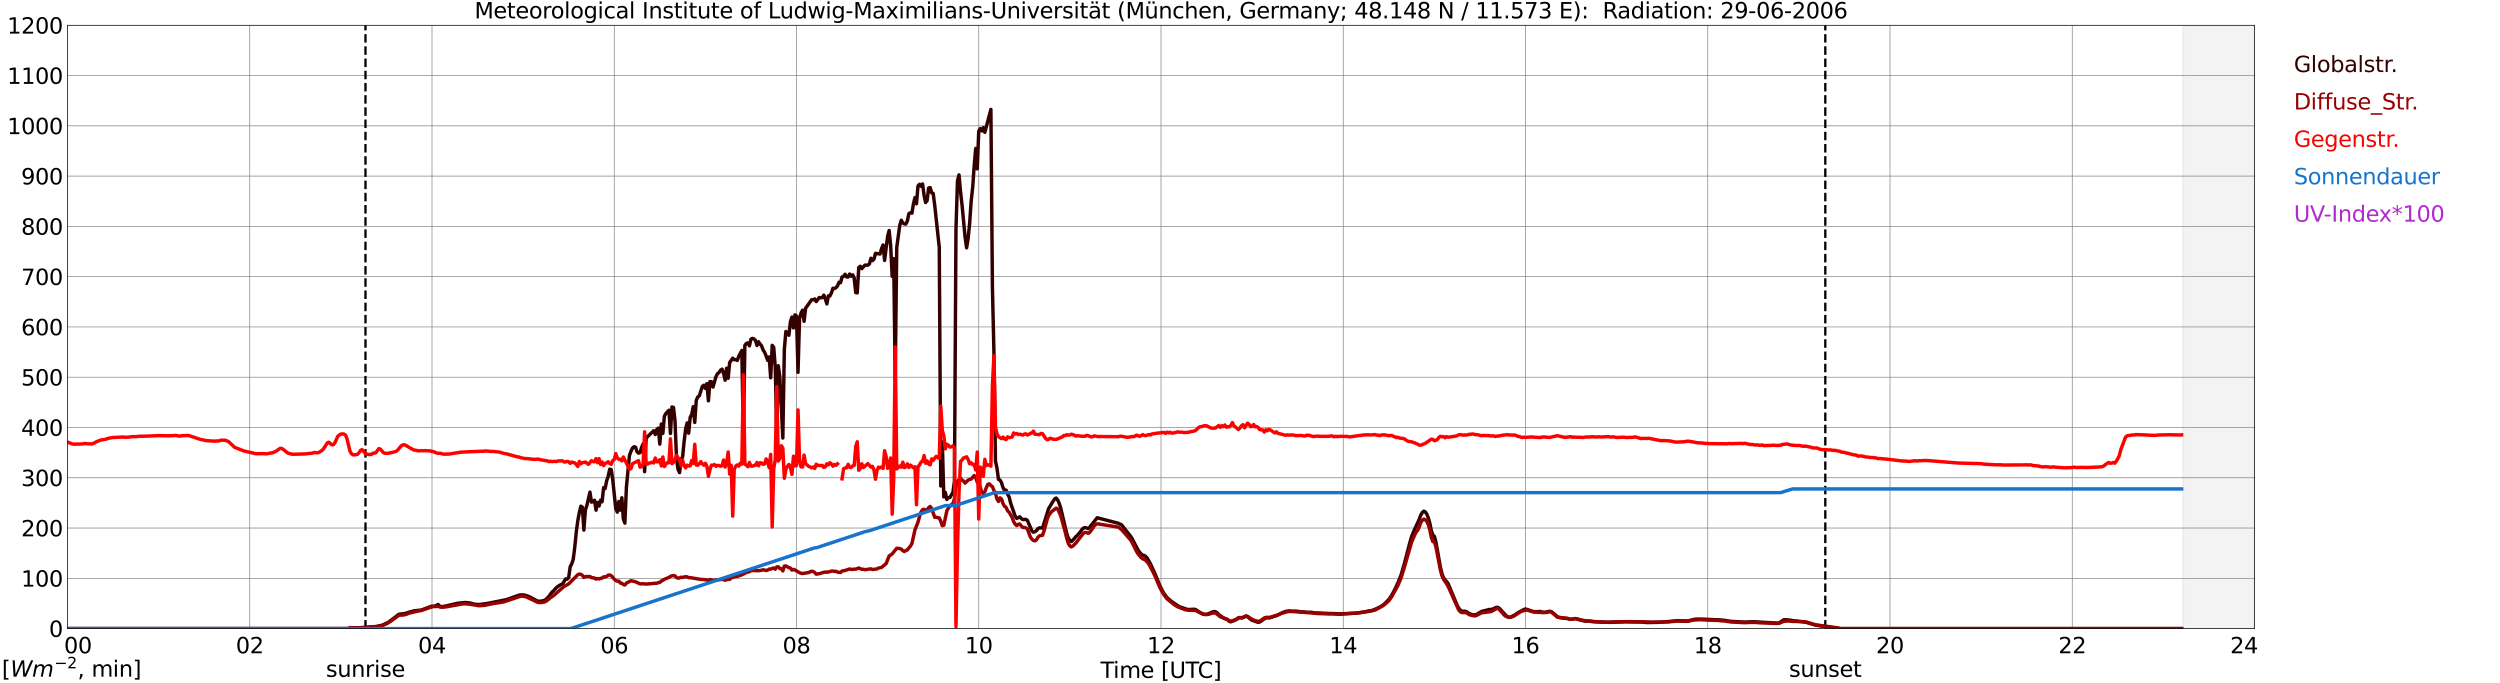 <?xml version="1.0" encoding="utf-8" standalone="no"?>
<!DOCTYPE svg PUBLIC "-//W3C//DTD SVG 1.1//EN"
  "http://www.w3.org/Graphics/SVG/1.1/DTD/svg11.dtd">
<svg xmlns:xlink="http://www.w3.org/1999/xlink" width="1085.4pt" height="296.64pt" viewBox="0 0 1085.4 296.64" xmlns="http://www.w3.org/2000/svg" version="1.1">
 <defs>
  <style type="text/css">*{stroke-linejoin: round; stroke-linecap: butt}</style>
 </defs>
 <g id="figure_1">
  <g id="patch_1">
   <path d="M 0 296.64 
L 1085.4 296.64 
L 1085.4 0 
L 0 0 
z
" style="fill: #ffffff"/>
  </g>
  <g id="axes_1">
   <g id="patch_2">
    <path d="M 29.306 272.909 
L 978.814 272.909 
L 978.814 10.976 
L 29.306 10.976 
z
" style="fill: #ffffff"/>
   </g>
   <g id="patch_3">
    <path d="M 947.823 272.909 
L 978.814 272.909 
L 978.814 10.976 
L 947.823 10.976 
z
" clip-path="url(#pcec4240c1f)" style="fill: #d3d3d3; opacity: 0.25; stroke: #d3d3d3; stroke-linejoin: miter"/>
   </g>
   <g id="matplotlib.axis_1">
    <g id="xtick_1">
     <g id="line2d_1">
      <path d="M 29.306 272.909 
L 29.306 10.976 
" clip-path="url(#pcec4240c1f)" style="fill: none; stroke: #808080; stroke-width: 0.3; stroke-linecap: square"/>
     </g>
     <g id="line2d_2"/>
     <g id="text_1">
      <!--    00 -->
      <g transform="translate(18.733 283.627) scale(0.095 -0.095)">
       <defs>
        <path id="DejaVuSans-20" transform="scale(0.016)"/>
        <path id="DejaVuSans-30" d="M 2034 4250 
Q 1547 4250 1301 3770 
Q 1056 3291 1056 2328 
Q 1056 1369 1301 889 
Q 1547 409 2034 409 
Q 2525 409 2770 889 
Q 3016 1369 3016 2328 
Q 3016 3291 2770 3770 
Q 2525 4250 2034 4250 
z
M 2034 4750 
Q 2819 4750 3233 4129 
Q 3647 3509 3647 2328 
Q 3647 1150 3233 529 
Q 2819 -91 2034 -91 
Q 1250 -91 836 529 
Q 422 1150 422 2328 
Q 422 3509 836 4129 
Q 1250 4750 2034 4750 
z
" transform="scale(0.016)"/>
       </defs>
       <use xlink:href="#DejaVuSans-20"/>
       <use xlink:href="#DejaVuSans-20" transform="translate(31.787 0)"/>
       <use xlink:href="#DejaVuSans-20" transform="translate(63.574 0)"/>
       <use xlink:href="#DejaVuSans-30" transform="translate(95.361 0)"/>
       <use xlink:href="#DejaVuSans-30" transform="translate(158.984 0)"/>
      </g>
     </g>
    </g>
    <g id="xtick_2">
     <g id="line2d_3">
      <path d="M 108.431 272.909 
L 108.431 10.976 
" clip-path="url(#pcec4240c1f)" style="fill: none; stroke: #808080; stroke-width: 0.3; stroke-linecap: square"/>
     </g>
     <g id="line2d_4"/>
     <g id="text_2">
      <!-- 02 -->
      <g transform="translate(102.387 283.627) scale(0.095 -0.095)">
       <defs>
        <path id="DejaVuSans-32" d="M 1228 531 
L 3431 531 
L 3431 0 
L 469 0 
L 469 531 
Q 828 903 1448 1529 
Q 2069 2156 2228 2338 
Q 2531 2678 2651 2914 
Q 2772 3150 2772 3378 
Q 2772 3750 2511 3984 
Q 2250 4219 1831 4219 
Q 1534 4219 1204 4116 
Q 875 4013 500 3803 
L 500 4441 
Q 881 4594 1212 4672 
Q 1544 4750 1819 4750 
Q 2544 4750 2975 4387 
Q 3406 4025 3406 3419 
Q 3406 3131 3298 2873 
Q 3191 2616 2906 2266 
Q 2828 2175 2409 1742 
Q 1991 1309 1228 531 
z
" transform="scale(0.016)"/>
       </defs>
       <use xlink:href="#DejaVuSans-30"/>
       <use xlink:href="#DejaVuSans-32" transform="translate(63.623 0)"/>
      </g>
     </g>
    </g>
    <g id="xtick_3">
     <g id="line2d_5">
      <path d="M 187.557 272.909 
L 187.557 10.976 
" clip-path="url(#pcec4240c1f)" style="fill: none; stroke: #808080; stroke-width: 0.3; stroke-linecap: square"/>
     </g>
     <g id="line2d_6"/>
     <g id="text_3">
      <!-- 04 -->
      <g transform="translate(181.513 283.627) scale(0.095 -0.095)">
       <defs>
        <path id="DejaVuSans-34" d="M 2419 4116 
L 825 1625 
L 2419 1625 
L 2419 4116 
z
M 2253 4666 
L 3047 4666 
L 3047 1625 
L 3713 1625 
L 3713 1100 
L 3047 1100 
L 3047 0 
L 2419 0 
L 2419 1100 
L 313 1100 
L 313 1709 
L 2253 4666 
z
" transform="scale(0.016)"/>
       </defs>
       <use xlink:href="#DejaVuSans-30"/>
       <use xlink:href="#DejaVuSans-34" transform="translate(63.623 0)"/>
      </g>
     </g>
    </g>
    <g id="xtick_4">
     <g id="line2d_7">
      <path d="M 266.683 272.909 
L 266.683 10.976 
" clip-path="url(#pcec4240c1f)" style="fill: none; stroke: #808080; stroke-width: 0.3; stroke-linecap: square"/>
     </g>
     <g id="line2d_8"/>
     <g id="text_4">
      <!-- 06 -->
      <g transform="translate(260.638 283.627) scale(0.095 -0.095)">
       <defs>
        <path id="DejaVuSans-36" d="M 2113 2584 
Q 1688 2584 1439 2293 
Q 1191 2003 1191 1497 
Q 1191 994 1439 701 
Q 1688 409 2113 409 
Q 2538 409 2786 701 
Q 3034 994 3034 1497 
Q 3034 2003 2786 2293 
Q 2538 2584 2113 2584 
z
M 3366 4563 
L 3366 3988 
Q 3128 4100 2886 4159 
Q 2644 4219 2406 4219 
Q 1781 4219 1451 3797 
Q 1122 3375 1075 2522 
Q 1259 2794 1537 2939 
Q 1816 3084 2150 3084 
Q 2853 3084 3261 2657 
Q 3669 2231 3669 1497 
Q 3669 778 3244 343 
Q 2819 -91 2113 -91 
Q 1303 -91 875 529 
Q 447 1150 447 2328 
Q 447 3434 972 4092 
Q 1497 4750 2381 4750 
Q 2619 4750 2861 4703 
Q 3103 4656 3366 4563 
z
" transform="scale(0.016)"/>
       </defs>
       <use xlink:href="#DejaVuSans-30"/>
       <use xlink:href="#DejaVuSans-36" transform="translate(63.623 0)"/>
      </g>
     </g>
    </g>
    <g id="xtick_5">
     <g id="line2d_9">
      <path d="M 345.808 272.909 
L 345.808 10.976 
" clip-path="url(#pcec4240c1f)" style="fill: none; stroke: #808080; stroke-width: 0.3; stroke-linecap: square"/>
     </g>
     <g id="line2d_10"/>
     <g id="text_5">
      <!-- 08 -->
      <g transform="translate(339.764 283.627) scale(0.095 -0.095)">
       <defs>
        <path id="DejaVuSans-38" d="M 2034 2216 
Q 1584 2216 1326 1975 
Q 1069 1734 1069 1313 
Q 1069 891 1326 650 
Q 1584 409 2034 409 
Q 2484 409 2743 651 
Q 3003 894 3003 1313 
Q 3003 1734 2745 1975 
Q 2488 2216 2034 2216 
z
M 1403 2484 
Q 997 2584 770 2862 
Q 544 3141 544 3541 
Q 544 4100 942 4425 
Q 1341 4750 2034 4750 
Q 2731 4750 3128 4425 
Q 3525 4100 3525 3541 
Q 3525 3141 3298 2862 
Q 3072 2584 2669 2484 
Q 3125 2378 3379 2068 
Q 3634 1759 3634 1313 
Q 3634 634 3220 271 
Q 2806 -91 2034 -91 
Q 1263 -91 848 271 
Q 434 634 434 1313 
Q 434 1759 690 2068 
Q 947 2378 1403 2484 
z
M 1172 3481 
Q 1172 3119 1398 2916 
Q 1625 2713 2034 2713 
Q 2441 2713 2670 2916 
Q 2900 3119 2900 3481 
Q 2900 3844 2670 4047 
Q 2441 4250 2034 4250 
Q 1625 4250 1398 4047 
Q 1172 3844 1172 3481 
z
" transform="scale(0.016)"/>
       </defs>
       <use xlink:href="#DejaVuSans-30"/>
       <use xlink:href="#DejaVuSans-38" transform="translate(63.623 0)"/>
      </g>
     </g>
    </g>
    <g id="xtick_6">
     <g id="line2d_11">
      <path d="M 424.934 272.909 
L 424.934 10.976 
" clip-path="url(#pcec4240c1f)" style="fill: none; stroke: #808080; stroke-width: 0.3; stroke-linecap: square"/>
     </g>
     <g id="line2d_12"/>
     <g id="text_6">
      <!-- 10 -->
      <g transform="translate(418.89 283.627) scale(0.095 -0.095)">
       <defs>
        <path id="DejaVuSans-31" d="M 794 531 
L 1825 531 
L 1825 4091 
L 703 3866 
L 703 4441 
L 1819 4666 
L 2450 4666 
L 2450 531 
L 3481 531 
L 3481 0 
L 794 0 
L 794 531 
z
" transform="scale(0.016)"/>
       </defs>
       <use xlink:href="#DejaVuSans-31"/>
       <use xlink:href="#DejaVuSans-30" transform="translate(63.623 0)"/>
      </g>
     </g>
    </g>
    <g id="xtick_7">
     <g id="line2d_13">
      <path d="M 504.06 272.909 
L 504.06 10.976 
" clip-path="url(#pcec4240c1f)" style="fill: none; stroke: #808080; stroke-width: 0.3; stroke-linecap: square"/>
     </g>
     <g id="line2d_14"/>
     <g id="text_7">
      <!-- 12 -->
      <g transform="translate(498.015 283.627) scale(0.095 -0.095)">
       <use xlink:href="#DejaVuSans-31"/>
       <use xlink:href="#DejaVuSans-32" transform="translate(63.623 0)"/>
      </g>
     </g>
    </g>
    <g id="xtick_8">
     <g id="line2d_15">
      <path d="M 583.185 272.909 
L 583.185 10.976 
" clip-path="url(#pcec4240c1f)" style="fill: none; stroke: #808080; stroke-width: 0.3; stroke-linecap: square"/>
     </g>
     <g id="line2d_16"/>
     <g id="text_8">
      <!-- 14 -->
      <g transform="translate(577.141 283.627) scale(0.095 -0.095)">
       <use xlink:href="#DejaVuSans-31"/>
       <use xlink:href="#DejaVuSans-34" transform="translate(63.623 0)"/>
      </g>
     </g>
    </g>
    <g id="xtick_9">
     <g id="line2d_17">
      <path d="M 662.311 272.909 
L 662.311 10.976 
" clip-path="url(#pcec4240c1f)" style="fill: none; stroke: #808080; stroke-width: 0.3; stroke-linecap: square"/>
     </g>
     <g id="line2d_18"/>
     <g id="text_9">
      <!-- 16 -->
      <g transform="translate(656.267 283.627) scale(0.095 -0.095)">
       <use xlink:href="#DejaVuSans-31"/>
       <use xlink:href="#DejaVuSans-36" transform="translate(63.623 0)"/>
      </g>
     </g>
    </g>
    <g id="xtick_10">
     <g id="line2d_19">
      <path d="M 741.437 272.909 
L 741.437 10.976 
" clip-path="url(#pcec4240c1f)" style="fill: none; stroke: #808080; stroke-width: 0.3; stroke-linecap: square"/>
     </g>
     <g id="line2d_20"/>
     <g id="text_10">
      <!-- 18 -->
      <g transform="translate(735.392 283.627) scale(0.095 -0.095)">
       <use xlink:href="#DejaVuSans-31"/>
       <use xlink:href="#DejaVuSans-38" transform="translate(63.623 0)"/>
      </g>
     </g>
    </g>
    <g id="xtick_11">
     <g id="line2d_21">
      <path d="M 820.562 272.909 
L 820.562 10.976 
" clip-path="url(#pcec4240c1f)" style="fill: none; stroke: #808080; stroke-width: 0.3; stroke-linecap: square"/>
     </g>
     <g id="line2d_22"/>
     <g id="text_11">
      <!-- 20 -->
      <g transform="translate(814.518 283.627) scale(0.095 -0.095)">
       <use xlink:href="#DejaVuSans-32"/>
       <use xlink:href="#DejaVuSans-30" transform="translate(63.623 0)"/>
      </g>
     </g>
    </g>
    <g id="xtick_12">
     <g id="line2d_23">
      <path d="M 899.688 272.909 
L 899.688 10.976 
" clip-path="url(#pcec4240c1f)" style="fill: none; stroke: #808080; stroke-width: 0.3; stroke-linecap: square"/>
     </g>
     <g id="line2d_24"/>
     <g id="text_12">
      <!-- 22 -->
      <g transform="translate(893.644 283.627) scale(0.095 -0.095)">
       <use xlink:href="#DejaVuSans-32"/>
       <use xlink:href="#DejaVuSans-32" transform="translate(63.623 0)"/>
      </g>
     </g>
    </g>
    <g id="xtick_13">
     <g id="line2d_25">
      <path d="M 978.814 272.909 
L 978.814 10.976 
" clip-path="url(#pcec4240c1f)" style="fill: none; stroke: #808080; stroke-width: 0.3; stroke-linecap: square"/>
     </g>
     <g id="line2d_26"/>
     <g id="text_13">
      <!-- 24    -->
      <g transform="translate(968.241 283.627) scale(0.095 -0.095)">
       <use xlink:href="#DejaVuSans-32"/>
       <use xlink:href="#DejaVuSans-34" transform="translate(63.623 0)"/>
       <use xlink:href="#DejaVuSans-20" transform="translate(127.246 0)"/>
       <use xlink:href="#DejaVuSans-20" transform="translate(159.033 0)"/>
       <use xlink:href="#DejaVuSans-20" transform="translate(190.82 0)"/>
      </g>
     </g>
    </g>
    <g id="text_14">
     <!-- Time [UTC] -->
     <g transform="translate(477.806 294.322) scale(0.095 -0.095)">
      <defs>
       <path id="DejaVuSans-54" d="M -19 4666 
L 3928 4666 
L 3928 4134 
L 2272 4134 
L 2272 0 
L 1638 0 
L 1638 4134 
L -19 4134 
L -19 4666 
z
" transform="scale(0.016)"/>
       <path id="DejaVuSans-69" d="M 603 3500 
L 1178 3500 
L 1178 0 
L 603 0 
L 603 3500 
z
M 603 4863 
L 1178 4863 
L 1178 4134 
L 603 4134 
L 603 4863 
z
" transform="scale(0.016)"/>
       <path id="DejaVuSans-6d" d="M 3328 2828 
Q 3544 3216 3844 3400 
Q 4144 3584 4550 3584 
Q 5097 3584 5394 3201 
Q 5691 2819 5691 2113 
L 5691 0 
L 5113 0 
L 5113 2094 
Q 5113 2597 4934 2840 
Q 4756 3084 4391 3084 
Q 3944 3084 3684 2787 
Q 3425 2491 3425 1978 
L 3425 0 
L 2847 0 
L 2847 2094 
Q 2847 2600 2669 2842 
Q 2491 3084 2119 3084 
Q 1678 3084 1418 2786 
Q 1159 2488 1159 1978 
L 1159 0 
L 581 0 
L 581 3500 
L 1159 3500 
L 1159 2956 
Q 1356 3278 1631 3431 
Q 1906 3584 2284 3584 
Q 2666 3584 2933 3390 
Q 3200 3197 3328 2828 
z
" transform="scale(0.016)"/>
       <path id="DejaVuSans-65" d="M 3597 1894 
L 3597 1613 
L 953 1613 
Q 991 1019 1311 708 
Q 1631 397 2203 397 
Q 2534 397 2845 478 
Q 3156 559 3463 722 
L 3463 178 
Q 3153 47 2828 -22 
Q 2503 -91 2169 -91 
Q 1331 -91 842 396 
Q 353 884 353 1716 
Q 353 2575 817 3079 
Q 1281 3584 2069 3584 
Q 2775 3584 3186 3129 
Q 3597 2675 3597 1894 
z
M 3022 2063 
Q 3016 2534 2758 2815 
Q 2500 3097 2075 3097 
Q 1594 3097 1305 2825 
Q 1016 2553 972 2059 
L 3022 2063 
z
" transform="scale(0.016)"/>
       <path id="DejaVuSans-5b" d="M 550 4863 
L 1875 4863 
L 1875 4416 
L 1125 4416 
L 1125 -397 
L 1875 -397 
L 1875 -844 
L 550 -844 
L 550 4863 
z
" transform="scale(0.016)"/>
       <path id="DejaVuSans-55" d="M 556 4666 
L 1191 4666 
L 1191 1831 
Q 1191 1081 1462 751 
Q 1734 422 2344 422 
Q 2950 422 3222 751 
Q 3494 1081 3494 1831 
L 3494 4666 
L 4128 4666 
L 4128 1753 
Q 4128 841 3676 375 
Q 3225 -91 2344 -91 
Q 1459 -91 1007 375 
Q 556 841 556 1753 
L 556 4666 
z
" transform="scale(0.016)"/>
       <path id="DejaVuSans-43" d="M 4122 4306 
L 4122 3641 
Q 3803 3938 3442 4084 
Q 3081 4231 2675 4231 
Q 1875 4231 1450 3742 
Q 1025 3253 1025 2328 
Q 1025 1406 1450 917 
Q 1875 428 2675 428 
Q 3081 428 3442 575 
Q 3803 722 4122 1019 
L 4122 359 
Q 3791 134 3420 21 
Q 3050 -91 2638 -91 
Q 1578 -91 968 557 
Q 359 1206 359 2328 
Q 359 3453 968 4101 
Q 1578 4750 2638 4750 
Q 3056 4750 3426 4639 
Q 3797 4528 4122 4306 
z
" transform="scale(0.016)"/>
       <path id="DejaVuSans-5d" d="M 1947 4863 
L 1947 -844 
L 622 -844 
L 622 -397 
L 1369 -397 
L 1369 4416 
L 622 4416 
L 622 4863 
L 1947 4863 
z
" transform="scale(0.016)"/>
      </defs>
      <use xlink:href="#DejaVuSans-54"/>
      <use xlink:href="#DejaVuSans-69" transform="translate(57.959 0)"/>
      <use xlink:href="#DejaVuSans-6d" transform="translate(85.742 0)"/>
      <use xlink:href="#DejaVuSans-65" transform="translate(183.154 0)"/>
      <use xlink:href="#DejaVuSans-20" transform="translate(244.678 0)"/>
      <use xlink:href="#DejaVuSans-5b" transform="translate(276.465 0)"/>
      <use xlink:href="#DejaVuSans-55" transform="translate(315.479 0)"/>
      <use xlink:href="#DejaVuSans-54" transform="translate(388.672 0)"/>
      <use xlink:href="#DejaVuSans-43" transform="translate(443.881 0)"/>
      <use xlink:href="#DejaVuSans-5d" transform="translate(513.705 0)"/>
     </g>
    </g>
   </g>
   <g id="matplotlib.axis_2">
    <g id="ytick_1">
     <g id="line2d_27">
      <path d="M 29.306 272.909 
L 978.814 272.909 
" clip-path="url(#pcec4240c1f)" style="fill: none; stroke: #808080; stroke-width: 0.3; stroke-linecap: square"/>
     </g>
     <g id="line2d_28"/>
     <g id="text_15">
      <!-- 0 -->
      <g transform="translate(21.261 276.518) scale(0.095 -0.095)">
       <use xlink:href="#DejaVuSans-30"/>
      </g>
     </g>
    </g>
    <g id="ytick_2">
     <g id="line2d_29">
      <path d="M 29.306 251.081 
L 978.814 251.081 
" clip-path="url(#pcec4240c1f)" style="fill: none; stroke: #808080; stroke-width: 0.3; stroke-linecap: square"/>
     </g>
     <g id="line2d_30"/>
     <g id="text_16">
      <!-- 100 -->
      <g transform="translate(9.173 254.69) scale(0.095 -0.095)">
       <use xlink:href="#DejaVuSans-31"/>
       <use xlink:href="#DejaVuSans-30" transform="translate(63.623 0)"/>
       <use xlink:href="#DejaVuSans-30" transform="translate(127.246 0)"/>
      </g>
     </g>
    </g>
    <g id="ytick_3">
     <g id="line2d_31">
      <path d="M 29.306 229.253 
L 978.814 229.253 
" clip-path="url(#pcec4240c1f)" style="fill: none; stroke: #808080; stroke-width: 0.3; stroke-linecap: square"/>
     </g>
     <g id="line2d_32"/>
     <g id="text_17">
      <!-- 200 -->
      <g transform="translate(9.173 232.863) scale(0.095 -0.095)">
       <use xlink:href="#DejaVuSans-32"/>
       <use xlink:href="#DejaVuSans-30" transform="translate(63.623 0)"/>
       <use xlink:href="#DejaVuSans-30" transform="translate(127.246 0)"/>
      </g>
     </g>
    </g>
    <g id="ytick_4">
     <g id="line2d_33">
      <path d="M 29.306 207.426 
L 978.814 207.426 
" clip-path="url(#pcec4240c1f)" style="fill: none; stroke: #808080; stroke-width: 0.3; stroke-linecap: square"/>
     </g>
     <g id="line2d_34"/>
     <g id="text_18">
      <!-- 300 -->
      <g transform="translate(9.173 211.035) scale(0.095 -0.095)">
       <defs>
        <path id="DejaVuSans-33" d="M 2597 2516 
Q 3050 2419 3304 2112 
Q 3559 1806 3559 1356 
Q 3559 666 3084 287 
Q 2609 -91 1734 -91 
Q 1441 -91 1130 -33 
Q 819 25 488 141 
L 488 750 
Q 750 597 1062 519 
Q 1375 441 1716 441 
Q 2309 441 2620 675 
Q 2931 909 2931 1356 
Q 2931 1769 2642 2001 
Q 2353 2234 1838 2234 
L 1294 2234 
L 1294 2753 
L 1863 2753 
Q 2328 2753 2575 2939 
Q 2822 3125 2822 3475 
Q 2822 3834 2567 4026 
Q 2313 4219 1838 4219 
Q 1578 4219 1281 4162 
Q 984 4106 628 3988 
L 628 4550 
Q 988 4650 1302 4700 
Q 1616 4750 1894 4750 
Q 2613 4750 3031 4423 
Q 3450 4097 3450 3541 
Q 3450 3153 3228 2886 
Q 3006 2619 2597 2516 
z
" transform="scale(0.016)"/>
       </defs>
       <use xlink:href="#DejaVuSans-33"/>
       <use xlink:href="#DejaVuSans-30" transform="translate(63.623 0)"/>
       <use xlink:href="#DejaVuSans-30" transform="translate(127.246 0)"/>
      </g>
     </g>
    </g>
    <g id="ytick_5">
     <g id="line2d_35">
      <path d="M 29.306 185.598 
L 978.814 185.598 
" clip-path="url(#pcec4240c1f)" style="fill: none; stroke: #808080; stroke-width: 0.3; stroke-linecap: square"/>
     </g>
     <g id="line2d_36"/>
     <g id="text_19">
      <!-- 400 -->
      <g transform="translate(9.173 189.207) scale(0.095 -0.095)">
       <use xlink:href="#DejaVuSans-34"/>
       <use xlink:href="#DejaVuSans-30" transform="translate(63.623 0)"/>
       <use xlink:href="#DejaVuSans-30" transform="translate(127.246 0)"/>
      </g>
     </g>
    </g>
    <g id="ytick_6">
     <g id="line2d_37">
      <path d="M 29.306 163.77 
L 978.814 163.77 
" clip-path="url(#pcec4240c1f)" style="fill: none; stroke: #808080; stroke-width: 0.3; stroke-linecap: square"/>
     </g>
     <g id="line2d_38"/>
     <g id="text_20">
      <!-- 500 -->
      <g transform="translate(9.173 167.379) scale(0.095 -0.095)">
       <defs>
        <path id="DejaVuSans-35" d="M 691 4666 
L 3169 4666 
L 3169 4134 
L 1269 4134 
L 1269 2991 
Q 1406 3038 1543 3061 
Q 1681 3084 1819 3084 
Q 2600 3084 3056 2656 
Q 3513 2228 3513 1497 
Q 3513 744 3044 326 
Q 2575 -91 1722 -91 
Q 1428 -91 1123 -41 
Q 819 9 494 109 
L 494 744 
Q 775 591 1075 516 
Q 1375 441 1709 441 
Q 2250 441 2565 725 
Q 2881 1009 2881 1497 
Q 2881 1984 2565 2268 
Q 2250 2553 1709 2553 
Q 1456 2553 1204 2497 
Q 953 2441 691 2322 
L 691 4666 
z
" transform="scale(0.016)"/>
       </defs>
       <use xlink:href="#DejaVuSans-35"/>
       <use xlink:href="#DejaVuSans-30" transform="translate(63.623 0)"/>
       <use xlink:href="#DejaVuSans-30" transform="translate(127.246 0)"/>
      </g>
     </g>
    </g>
    <g id="ytick_7">
     <g id="line2d_39">
      <path d="M 29.306 141.942 
L 978.814 141.942 
" clip-path="url(#pcec4240c1f)" style="fill: none; stroke: #808080; stroke-width: 0.3; stroke-linecap: square"/>
     </g>
     <g id="line2d_40"/>
     <g id="text_21">
      <!-- 600 -->
      <g transform="translate(9.173 145.551) scale(0.095 -0.095)">
       <use xlink:href="#DejaVuSans-36"/>
       <use xlink:href="#DejaVuSans-30" transform="translate(63.623 0)"/>
       <use xlink:href="#DejaVuSans-30" transform="translate(127.246 0)"/>
      </g>
     </g>
    </g>
    <g id="ytick_8">
     <g id="line2d_41">
      <path d="M 29.306 120.114 
L 978.814 120.114 
" clip-path="url(#pcec4240c1f)" style="fill: none; stroke: #808080; stroke-width: 0.3; stroke-linecap: square"/>
     </g>
     <g id="line2d_42"/>
     <g id="text_22">
      <!-- 700 -->
      <g transform="translate(9.173 123.724) scale(0.095 -0.095)">
       <defs>
        <path id="DejaVuSans-37" d="M 525 4666 
L 3525 4666 
L 3525 4397 
L 1831 0 
L 1172 0 
L 2766 4134 
L 525 4134 
L 525 4666 
z
" transform="scale(0.016)"/>
       </defs>
       <use xlink:href="#DejaVuSans-37"/>
       <use xlink:href="#DejaVuSans-30" transform="translate(63.623 0)"/>
       <use xlink:href="#DejaVuSans-30" transform="translate(127.246 0)"/>
      </g>
     </g>
    </g>
    <g id="ytick_9">
     <g id="line2d_43">
      <path d="M 29.306 98.287 
L 978.814 98.287 
" clip-path="url(#pcec4240c1f)" style="fill: none; stroke: #808080; stroke-width: 0.3; stroke-linecap: square"/>
     </g>
     <g id="line2d_44"/>
     <g id="text_23">
      <!-- 800 -->
      <g transform="translate(9.173 101.896) scale(0.095 -0.095)">
       <use xlink:href="#DejaVuSans-38"/>
       <use xlink:href="#DejaVuSans-30" transform="translate(63.623 0)"/>
       <use xlink:href="#DejaVuSans-30" transform="translate(127.246 0)"/>
      </g>
     </g>
    </g>
    <g id="ytick_10">
     <g id="line2d_45">
      <path d="M 29.306 76.459 
L 978.814 76.459 
" clip-path="url(#pcec4240c1f)" style="fill: none; stroke: #808080; stroke-width: 0.3; stroke-linecap: square"/>
     </g>
     <g id="line2d_46"/>
     <g id="text_24">
      <!-- 900 -->
      <g transform="translate(9.173 80.068) scale(0.095 -0.095)">
       <defs>
        <path id="DejaVuSans-39" d="M 703 97 
L 703 672 
Q 941 559 1184 500 
Q 1428 441 1663 441 
Q 2288 441 2617 861 
Q 2947 1281 2994 2138 
Q 2813 1869 2534 1725 
Q 2256 1581 1919 1581 
Q 1219 1581 811 2004 
Q 403 2428 403 3163 
Q 403 3881 828 4315 
Q 1253 4750 1959 4750 
Q 2769 4750 3195 4129 
Q 3622 3509 3622 2328 
Q 3622 1225 3098 567 
Q 2575 -91 1691 -91 
Q 1453 -91 1209 -44 
Q 966 3 703 97 
z
M 1959 2075 
Q 2384 2075 2632 2365 
Q 2881 2656 2881 3163 
Q 2881 3666 2632 3958 
Q 2384 4250 1959 4250 
Q 1534 4250 1286 3958 
Q 1038 3666 1038 3163 
Q 1038 2656 1286 2365 
Q 1534 2075 1959 2075 
z
" transform="scale(0.016)"/>
       </defs>
       <use xlink:href="#DejaVuSans-39"/>
       <use xlink:href="#DejaVuSans-30" transform="translate(63.623 0)"/>
       <use xlink:href="#DejaVuSans-30" transform="translate(127.246 0)"/>
      </g>
     </g>
    </g>
    <g id="ytick_11">
     <g id="line2d_47">
      <path d="M 29.306 54.631 
L 978.814 54.631 
" clip-path="url(#pcec4240c1f)" style="fill: none; stroke: #808080; stroke-width: 0.3; stroke-linecap: square"/>
     </g>
     <g id="line2d_48"/>
     <g id="text_25">
      <!-- 1000 -->
      <g transform="translate(3.128 58.24) scale(0.095 -0.095)">
       <use xlink:href="#DejaVuSans-31"/>
       <use xlink:href="#DejaVuSans-30" transform="translate(63.623 0)"/>
       <use xlink:href="#DejaVuSans-30" transform="translate(127.246 0)"/>
       <use xlink:href="#DejaVuSans-30" transform="translate(190.869 0)"/>
      </g>
     </g>
    </g>
    <g id="ytick_12">
     <g id="line2d_49">
      <path d="M 29.306 32.803 
L 978.814 32.803 
" clip-path="url(#pcec4240c1f)" style="fill: none; stroke: #808080; stroke-width: 0.3; stroke-linecap: square"/>
     </g>
     <g id="line2d_50"/>
     <g id="text_26">
      <!-- 1100 -->
      <g transform="translate(3.128 36.413) scale(0.095 -0.095)">
       <use xlink:href="#DejaVuSans-31"/>
       <use xlink:href="#DejaVuSans-31" transform="translate(63.623 0)"/>
       <use xlink:href="#DejaVuSans-30" transform="translate(127.246 0)"/>
       <use xlink:href="#DejaVuSans-30" transform="translate(190.869 0)"/>
      </g>
     </g>
    </g>
    <g id="ytick_13">
     <g id="line2d_51">
      <path d="M 29.306 10.976 
L 978.814 10.976 
" clip-path="url(#pcec4240c1f)" style="fill: none; stroke: #808080; stroke-width: 0.3; stroke-linecap: square"/>
     </g>
     <g id="line2d_52"/>
     <g id="text_27">
      <!-- 1200 -->
      <g transform="translate(3.128 14.585) scale(0.095 -0.095)">
       <use xlink:href="#DejaVuSans-31"/>
       <use xlink:href="#DejaVuSans-32" transform="translate(63.623 0)"/>
       <use xlink:href="#DejaVuSans-30" transform="translate(127.246 0)"/>
       <use xlink:href="#DejaVuSans-30" transform="translate(190.869 0)"/>
      </g>
     </g>
    </g>
   </g>
   <g id="line2d_53">
    <path d="M 158.676 272.909 
L 158.676 10.976 
" clip-path="url(#pcec4240c1f)" style="fill: none; stroke-dasharray: 3.7,1.6; stroke-dashoffset: 0; stroke: #000000"/>
   </g>
   <g id="line2d_54">
    <path d="M 792.473 272.909 
L 792.473 10.976 
" clip-path="url(#pcec4240c1f)" style="fill: none; stroke-dasharray: 3.7,1.6; stroke-dashoffset: 0; stroke: #000000"/>
   </g>
   <g id="line2d_55">
    <path d="M 29.306 272.909 
L 151.291 272.909 
L 151.951 272.472 
L 152.61 272.553 
L 153.929 272.553 
L 156.566 272.514 
L 158.544 272.35 
L 163.16 272.023 
L 165.138 271.612 
L 165.798 271.49 
L 168.435 270.303 
L 170.413 268.827 
L 173.051 266.78 
L 173.71 266.616 
L 175.688 266.411 
L 177.007 266.002 
L 177.666 265.756 
L 178.985 265.428 
L 179.645 265.223 
L 182.941 264.854 
L 187.557 263.134 
L 188.217 263.259 
L 189.535 262.848 
L 190.195 262.438 
L 190.854 263.054 
L 191.513 263.462 
L 192.832 263.217 
L 193.492 263.134 
L 194.81 262.807 
L 198.767 261.905 
L 202.063 261.578 
L 204.042 261.783 
L 206.02 262.316 
L 207.998 262.479 
L 211.295 262.03 
L 212.614 261.783 
L 219.867 260.349 
L 225.142 258.465 
L 225.801 258.302 
L 227.12 258.262 
L 228.439 258.548 
L 229.757 259.039 
L 233.054 260.801 
L 233.714 261.006 
L 234.373 261.045 
L 235.692 260.842 
L 236.351 260.637 
L 237.011 260.268 
L 238.329 258.917 
L 239.648 257.075 
L 240.308 256.542 
L 241.626 255.067 
L 242.945 254.126 
L 244.264 253.469 
L 245.583 251.341 
L 246.242 251.463 
L 246.901 250.725 
L 247.561 246.017 
L 248.22 244.83 
L 248.88 242.782 
L 249.539 237.581 
L 250.198 230.986 
L 250.858 226.073 
L 251.517 222.591 
L 252.176 219.767 
L 252.836 220.175 
L 253.495 230.126 
L 254.155 221.363 
L 254.814 219.398 
L 256.133 213.664 
L 256.792 218.005 
L 257.451 217.8 
L 258.111 217.187 
L 258.77 221.487 
L 259.43 218.128 
L 260.089 219.684 
L 260.748 217.145 
L 261.408 217.842 
L 262.067 211.699 
L 262.726 212.108 
L 263.386 208.75 
L 264.045 206.867 
L 264.705 203.713 
L 265.364 203.876 
L 266.023 208.218 
L 267.342 220.83 
L 268.002 222.347 
L 268.661 217.717 
L 269.32 221.487 
L 269.98 216.122 
L 270.639 225.335 
L 271.298 227.138 
L 271.958 211.534 
L 273.277 197.775 
L 273.936 195.931 
L 274.595 194.538 
L 275.255 193.967 
L 275.914 194.13 
L 276.573 196.136 
L 277.233 196.75 
L 277.892 196.505 
L 278.552 194.252 
L 279.211 192.738 
L 279.87 204.778 
L 280.53 190.444 
L 281.189 189.503 
L 283.827 187.003 
L 284.486 188.643 
L 285.145 186.512 
L 285.805 185.899 
L 286.464 192.818 
L 287.124 184.096 
L 287.783 188.152 
L 288.442 180.739 
L 289.102 179.51 
L 290.42 178.117 
L 291.08 188.191 
L 291.739 176.683 
L 292.399 176.888 
L 293.058 182.703 
L 293.717 199.207 
L 294.377 203.754 
L 295.036 205.186 
L 295.696 199.249 
L 296.355 198.47 
L 297.014 191.672 
L 297.674 186.307 
L 298.333 183.605 
L 298.992 188.069 
L 299.652 181.189 
L 300.311 179.918 
L 300.971 176.561 
L 301.63 183.4 
L 302.289 173.817 
L 302.949 172.342 
L 303.608 171.851 
L 304.927 167.756 
L 305.586 167.265 
L 306.246 168.657 
L 306.905 166.568 
L 307.564 174.022 
L 308.224 165.667 
L 308.883 165.75 
L 309.543 168.044 
L 310.861 163.497 
L 311.521 162.227 
L 312.18 161.736 
L 312.839 160.712 
L 313.499 160.262 
L 314.158 162.146 
L 314.818 165.053 
L 315.477 159.852 
L 316.136 164.235 
L 316.796 157.394 
L 318.114 155.51 
L 318.774 156.167 
L 319.433 156.126 
L 320.093 156.495 
L 320.752 154.65 
L 322.071 152.153 
L 322.73 189.789 
L 323.39 149.984 
L 324.049 149.082 
L 324.708 148.877 
L 325.368 150.147 
L 326.027 147.24 
L 326.686 146.91 
L 327.346 147.157 
L 328.005 147.812 
L 328.665 149.984 
L 329.324 148.386 
L 329.983 149.368 
L 330.643 150.147 
L 331.302 151.948 
L 331.961 152.93 
L 332.621 154.528 
L 333.28 156.453 
L 333.94 154.98 
L 334.599 163.988 
L 335.258 149.942 
L 335.918 150.802 
L 336.577 159.28 
L 337.236 187.495 
L 337.896 158.787 
L 338.555 163.619 
L 339.874 190.158 
L 340.533 151.621 
L 341.193 143.922 
L 341.852 144.577 
L 342.512 145.559 
L 343.171 139.663 
L 343.83 137.655 
L 344.49 142.366 
L 345.149 136.714 
L 345.808 137.206 
L 346.468 161.655 
L 347.127 138.352 
L 347.787 135.854 
L 348.446 134.667 
L 349.105 139.5 
L 349.765 133.807 
L 352.402 130.12 
L 353.062 130.162 
L 353.721 129.793 
L 354.38 130.926 
L 355.699 129.164 
L 356.359 129.289 
L 357.018 129.206 
L 357.677 128.141 
L 358.337 129.821 
L 358.996 131.949 
L 359.655 128.429 
L 360.315 128.509 
L 360.974 127.158 
L 361.634 125.152 
L 362.293 125.275 
L 362.952 124.906 
L 363.612 124.129 
L 364.271 122.531 
L 364.93 122.736 
L 365.59 120.237 
L 366.249 119.992 
L 366.909 119.091 
L 367.568 120.237 
L 368.227 120.278 
L 368.887 118.969 
L 369.546 119.909 
L 370.206 119.337 
L 370.865 120.769 
L 371.524 127.036 
L 372.184 127.158 
L 372.843 116.142 
L 373.502 115.609 
L 374.162 116.633 
L 375.481 115.118 
L 376.799 115.118 
L 377.459 114.586 
L 378.118 112.128 
L 378.777 113.154 
L 379.437 112.538 
L 380.096 109.999 
L 382.074 110.285 
L 382.734 107.911 
L 383.393 106.354 
L 384.053 113.071 
L 385.371 102.587 
L 386.031 100.09 
L 386.69 106.682 
L 387.349 119.992 
L 388.009 112.294 
L 388.668 165.08 
L 389.328 107.461 
L 390.646 97.754 
L 391.306 95.624 
L 391.965 96.853 
L 392.624 97.222 
L 393.284 97.263 
L 393.943 95.912 
L 394.603 92.758 
L 395.262 92.35 
L 395.921 92.553 
L 396.581 88.499 
L 397.24 85.797 
L 397.899 88.458 
L 398.559 80.718 
L 399.218 80.021 
L 399.878 80.881 
L 400.537 79.858 
L 401.196 84.812 
L 401.856 87.925 
L 402.515 87.065 
L 403.175 81.619 
L 403.834 81.455 
L 404.493 83.749 
L 405.153 83.994 
L 405.812 89.073 
L 407.79 107.378 
L 408.45 210.988 
L 409.109 191.945 
L 409.768 215.74 
L 410.428 213.815 
L 411.087 216.844 
L 411.746 216.067 
L 412.406 215.984 
L 413.725 213.773 
L 414.384 208.899 
L 415.043 99.433 
L 415.703 78.465 
L 416.362 75.926 
L 417.022 83.298 
L 417.681 88.99 
L 419 102.956 
L 419.659 107.583 
L 420.318 103.528 
L 420.978 96.936 
L 421.637 87.392 
L 422.297 81.372 
L 422.956 71.954 
L 423.615 64.46 
L 424.275 73.305 
L 424.934 56.925 
L 425.593 55.819 
L 426.253 56.842 
L 426.912 55.408 
L 427.572 57.458 
L 430.209 47.504 
L 430.869 124.783 
L 431.528 153.203 
L 432.187 200.218 
L 432.847 203.248 
L 433.506 208.163 
L 434.165 208.408 
L 434.825 209.595 
L 435.484 211.767 
L 436.144 212.872 
L 436.803 212.791 
L 437.462 214.592 
L 438.122 215.74 
L 438.781 218.442 
L 440.759 224.135 
L 441.419 225.075 
L 442.737 224.379 
L 443.397 225.117 
L 444.056 225.567 
L 445.375 225.486 
L 446.034 225.896 
L 448.012 230.524 
L 448.672 231.056 
L 449.331 230.851 
L 449.991 230.399 
L 450.65 229.5 
L 451.309 229.17 
L 452.628 229.253 
L 455.266 220.817 
L 457.244 217.582 
L 457.903 216.6 
L 458.563 216.231 
L 459.222 217.091 
L 459.881 218.606 
L 460.541 220.653 
L 461.859 226.263 
L 463.178 231.792 
L 463.838 233.717 
L 464.497 234.536 
L 465.156 235.11 
L 465.816 234.494 
L 467.134 232.979 
L 467.794 232.407 
L 469.113 230.81 
L 469.772 229.827 
L 470.431 229.253 
L 471.091 229.048 
L 471.75 229.212 
L 472.409 229.5 
L 473.069 228.926 
L 476.366 224.79 
L 485.597 227.206 
L 486.916 227.861 
L 490.872 232.857 
L 491.532 233.881 
L 494.169 238.96 
L 495.488 240.597 
L 496.147 241.047 
L 496.807 241.171 
L 497.466 241.662 
L 498.125 242.4 
L 499.444 244.734 
L 501.422 249.034 
L 503.4 253.908 
L 504.719 256.61 
L 505.379 257.714 
L 506.697 259.476 
L 508.675 261.155 
L 511.972 263.368 
L 515.269 264.514 
L 515.929 264.636 
L 518.566 264.514 
L 519.226 264.719 
L 521.204 266.112 
L 522.522 266.725 
L 523.841 266.766 
L 525.16 266.234 
L 526.479 265.66 
L 527.138 265.496 
L 527.797 265.618 
L 528.457 266.07 
L 529.116 266.847 
L 531.094 268.198 
L 532.413 268.814 
L 533.073 269.141 
L 533.732 269.796 
L 534.391 269.96 
L 535.051 269.632 
L 535.71 269.469 
L 536.369 269.141 
L 537.688 268.198 
L 538.348 268.076 
L 539.007 268.323 
L 539.666 268.159 
L 540.985 267.421 
L 541.644 267.749 
L 542.963 268.895 
L 543.623 269.305 
L 546.26 270.207 
L 546.919 270.043 
L 548.238 269.183 
L 548.898 268.65 
L 549.557 268.323 
L 550.216 268.198 
L 550.876 268.281 
L 551.535 268.159 
L 553.513 267.463 
L 554.173 267.338 
L 556.81 265.987 
L 558.129 265.455 
L 559.448 265.252 
L 560.107 265.252 
L 560.766 265.374 
L 562.745 265.332 
L 564.063 265.496 
L 564.723 265.618 
L 566.042 265.66 
L 567.36 265.824 
L 568.679 265.824 
L 569.338 265.824 
L 570.657 266.07 
L 572.635 266.151 
L 577.251 266.356 
L 578.57 266.356 
L 579.889 266.439 
L 581.867 266.52 
L 583.185 266.439 
L 586.482 266.315 
L 588.46 266.234 
L 592.417 265.66 
L 594.395 265.21 
L 595.714 265.046 
L 597.692 264.228 
L 599.67 263.243 
L 600.989 262.303 
L 602.967 260.255 
L 604.286 258.372 
L 605.604 255.831 
L 606.923 253.048 
L 608.242 249.771 
L 609.561 245.308 
L 612.198 235.232 
L 612.858 232.979 
L 614.176 229.786 
L 616.154 225.527 
L 616.814 223.683 
L 617.473 222.578 
L 618.133 221.924 
L 618.792 222.251 
L 619.451 223.192 
L 620.111 224.79 
L 620.77 227.164 
L 621.429 230.399 
L 622.089 232.283 
L 622.748 232.857 
L 623.408 235.315 
L 624.726 242.645 
L 625.386 246.371 
L 626.045 249.075 
L 626.705 250.834 
L 628.683 253.334 
L 632.639 262.794 
L 633.298 264.023 
L 633.958 264.883 
L 634.617 265.252 
L 635.276 265.415 
L 635.936 265.332 
L 636.595 265.538 
L 637.914 266.398 
L 639.233 266.889 
L 639.892 266.972 
L 640.552 266.93 
L 641.211 266.684 
L 643.189 265.496 
L 646.486 264.636 
L 647.805 264.555 
L 649.783 263.654 
L 650.442 263.776 
L 651.102 264.228 
L 652.42 265.701 
L 653.739 267.135 
L 654.399 267.666 
L 655.058 267.954 
L 655.717 267.954 
L 657.695 266.972 
L 659.014 266.029 
L 661.652 264.595 
L 662.311 264.392 
L 663.63 264.8 
L 665.608 265.496 
L 666.267 265.579 
L 668.905 265.496 
L 669.564 265.743 
L 670.883 265.865 
L 672.202 265.496 
L 672.861 265.374 
L 673.521 265.538 
L 674.839 266.561 
L 676.158 267.832 
L 676.817 268.076 
L 678.796 268.362 
L 680.774 268.567 
L 681.433 268.814 
L 682.092 268.895 
L 684.071 268.567 
L 685.389 268.895 
L 686.708 269.347 
L 688.027 269.632 
L 690.005 269.674 
L 691.324 269.879 
L 698.577 270.207 
L 701.874 270.082 
L 704.511 270.001 
L 705.171 269.918 
L 707.808 270.001 
L 712.424 270.043 
L 715.062 270.287 
L 719.677 270.207 
L 720.996 270.124 
L 724.952 269.796 
L 728.249 269.469 
L 731.546 269.591 
L 732.865 269.552 
L 734.843 269.1 
L 735.502 268.895 
L 736.821 268.772 
L 740.118 268.814 
L 740.777 268.936 
L 741.437 268.895 
L 742.756 268.978 
L 744.074 269.019 
L 744.734 269.1 
L 746.052 269.1 
L 748.69 269.305 
L 751.327 269.755 
L 757.262 270.082 
L 761.218 269.918 
L 771.768 270.534 
L 772.428 270.451 
L 774.406 269.1 
L 775.725 269.1 
L 777.043 269.222 
L 779.021 269.552 
L 779.681 269.552 
L 781 269.755 
L 782.978 269.96 
L 784.296 270.207 
L 785.615 270.615 
L 788.253 271.394 
L 790.89 271.844 
L 792.209 272.007 
L 796.165 272.581 
L 798.143 272.909 
L 947.163 272.909 
L 947.163 272.909 
" clip-path="url(#pcec4240c1f)" style="fill: none; stroke: #330000; stroke-width: 1.5; stroke-linecap: square"/>
   </g>
   <g id="line2d_56">
    <path d="M 29.306 272.909 
L 151.291 272.909 
L 151.951 272.525 
L 153.929 272.693 
L 156.566 272.693 
L 157.885 272.525 
L 163.819 272.064 
L 165.798 271.645 
L 167.776 270.846 
L 169.754 269.628 
L 173.051 267.236 
L 173.71 267.068 
L 175.029 267.026 
L 176.348 266.734 
L 177.666 266.188 
L 181.623 265.263 
L 182.941 265.053 
L 185.579 264.13 
L 186.898 263.669 
L 188.217 263.291 
L 188.876 263.374 
L 190.195 263.206 
L 190.854 263.501 
L 191.513 263.625 
L 192.832 263.584 
L 194.81 263.291 
L 196.129 263.038 
L 200.745 262.2 
L 202.063 262.156 
L 204.042 262.325 
L 207.998 262.997 
L 210.635 262.787 
L 212.614 262.325 
L 214.592 261.988 
L 217.889 261.443 
L 218.548 261.36 
L 224.482 259.387 
L 225.801 258.926 
L 226.461 258.799 
L 227.779 258.967 
L 228.439 259.135 
L 231.736 260.687 
L 233.054 261.318 
L 233.714 261.569 
L 235.033 261.611 
L 236.351 261.36 
L 237.011 261.065 
L 238.329 260.059 
L 238.989 259.472 
L 240.308 258.59 
L 244.923 254.602 
L 246.901 253.51 
L 249.539 250.865 
L 250.858 249.481 
L 251.517 249.228 
L 252.176 249.354 
L 252.836 249.774 
L 253.495 250.697 
L 254.155 250.319 
L 255.473 250.319 
L 256.133 250.278 
L 256.792 250.782 
L 258.111 250.95 
L 258.77 251.411 
L 259.43 251.16 
L 260.089 251.369 
L 260.748 251.074 
L 261.408 250.992 
L 262.067 250.446 
L 262.726 250.487 
L 263.386 250.236 
L 264.045 249.732 
L 264.705 249.605 
L 265.364 249.942 
L 266.023 250.614 
L 266.683 251.454 
L 267.342 252.041 
L 268.002 252.292 
L 268.661 252.292 
L 269.32 253.133 
L 269.98 253.216 
L 270.639 253.803 
L 271.298 253.971 
L 271.958 253.174 
L 273.936 252.124 
L 275.914 252.587 
L 277.892 253.51 
L 279.211 253.425 
L 280.53 253.593 
L 283.827 253.301 
L 284.486 253.216 
L 285.145 253.257 
L 285.805 252.923 
L 286.464 252.88 
L 287.124 252.251 
L 287.783 251.956 
L 288.442 251.496 
L 290.42 250.697 
L 291.08 250.236 
L 291.739 249.983 
L 292.399 249.9 
L 293.058 250.027 
L 293.717 250.782 
L 294.377 250.992 
L 295.036 250.909 
L 295.696 250.614 
L 296.355 250.697 
L 297.674 250.363 
L 298.333 250.446 
L 298.992 250.823 
L 299.652 250.782 
L 303.608 251.454 
L 306.246 251.705 
L 306.905 251.788 
L 307.564 252.124 
L 308.224 251.62 
L 309.543 251.956 
L 313.499 251.537 
L 314.818 251.873 
L 316.136 251.537 
L 316.796 251.537 
L 317.455 250.95 
L 318.114 250.614 
L 318.774 250.404 
L 320.093 250.236 
L 322.071 249.564 
L 323.39 248.892 
L 324.049 248.431 
L 324.708 248.39 
L 325.368 248.18 
L 326.027 247.759 
L 326.686 247.676 
L 329.324 247.759 
L 329.983 247.717 
L 331.302 247.381 
L 332.621 247.676 
L 333.28 247.549 
L 333.94 247.045 
L 334.599 247.13 
L 335.258 246.753 
L 335.918 246.626 
L 336.577 247.13 
L 337.236 246.122 
L 337.896 246.08 
L 338.555 246.836 
L 339.215 246.877 
L 339.874 247.885 
L 340.533 245.786 
L 341.193 245.703 
L 342.512 246.458 
L 343.171 246.626 
L 343.83 247.508 
L 344.49 247.213 
L 345.149 247.466 
L 347.127 248.641 
L 347.787 248.892 
L 348.446 248.977 
L 351.083 248.599 
L 351.743 248.222 
L 352.402 248.012 
L 353.062 248.136 
L 353.721 248.558 
L 354.38 249.276 
L 355.699 249.066 
L 357.677 248.479 
L 358.337 248.353 
L 358.996 248.479 
L 359.655 248.27 
L 360.315 248.226 
L 360.974 247.933 
L 361.634 247.933 
L 362.293 248.102 
L 362.952 248.016 
L 363.612 248.394 
L 364.93 248.562 
L 365.59 247.89 
L 366.909 247.68 
L 368.887 247.01 
L 369.546 247.22 
L 370.206 247.22 
L 370.865 247.093 
L 371.524 247.135 
L 372.843 246.589 
L 374.162 247.178 
L 374.821 247.135 
L 375.481 247.344 
L 378.118 246.967 
L 378.777 247.261 
L 380.756 247.01 
L 381.415 246.633 
L 382.734 246.338 
L 384.712 244.701 
L 386.031 241.385 
L 387.349 240.503 
L 389.328 238.026 
L 390.646 238.152 
L 391.306 238.403 
L 391.965 239.076 
L 392.624 239.453 
L 393.284 238.949 
L 393.943 238.781 
L 394.603 237.858 
L 395.262 237.144 
L 395.921 235.97 
L 397.24 230.05 
L 398.559 226.693 
L 399.218 224.259 
L 399.878 222.327 
L 400.537 221.277 
L 401.196 221.109 
L 401.856 221.531 
L 402.515 221.319 
L 403.175 220.396 
L 403.834 219.894 
L 404.493 220.817 
L 405.812 224.593 
L 406.471 224.593 
L 407.79 224.888 
L 408.45 226.315 
L 409.109 228.245 
L 409.768 228.035 
L 411.087 221.782 
L 411.746 220.522 
L 413.065 219.095 
L 413.725 218.676 
L 414.384 216.534 
L 415.043 211.54 
L 415.703 208.853 
L 417.022 207.594 
L 417.681 208.517 
L 418.34 208.853 
L 419 209.735 
L 420.318 208.434 
L 420.978 208.139 
L 421.637 208.013 
L 422.956 206.461 
L 423.615 207.343 
L 424.275 209.314 
L 424.934 209.231 
L 426.253 213.847 
L 426.912 214.183 
L 427.572 213.511 
L 428.231 211.708 
L 428.89 210.237 
L 429.55 210.071 
L 430.209 210.826 
L 430.869 211.287 
L 431.528 212.965 
L 432.187 214.225 
L 432.847 216.619 
L 433.506 217.711 
L 434.165 216.157 
L 434.825 216.619 
L 435.484 218.676 
L 436.144 219.85 
L 436.803 220.271 
L 437.462 221.782 
L 438.122 222.369 
L 439.44 224.678 
L 440.1 226.483 
L 440.759 227.575 
L 441.419 228.203 
L 442.078 227.616 
L 442.737 227.49 
L 443.397 228.371 
L 444.056 229.002 
L 444.716 229.002 
L 445.375 229.17 
L 446.034 229.631 
L 447.353 233.156 
L 448.012 234.123 
L 448.672 234.627 
L 449.331 234.837 
L 449.991 234.374 
L 450.65 233.241 
L 451.309 232.61 
L 452.628 232.401 
L 453.287 230.471 
L 454.606 225.643 
L 455.266 223.796 
L 456.584 222.118 
L 458.563 220.605 
L 459.222 221.026 
L 460.541 223.964 
L 462.519 231.185 
L 463.178 233.87 
L 463.838 235.928 
L 464.497 237.02 
L 465.156 237.439 
L 465.816 237.061 
L 467.134 235.719 
L 470.431 231.478 
L 471.091 231.141 
L 471.75 231.268 
L 472.409 231.519 
L 473.069 231.185 
L 474.388 229.38 
L 475.047 228.33 
L 475.706 227.743 
L 476.366 227.407 
L 485.597 228.876 
L 486.916 229.926 
L 490.872 234.459 
L 491.532 235.551 
L 493.51 239.539 
L 494.169 240.586 
L 495.488 242.14 
L 496.147 242.645 
L 496.807 242.896 
L 497.466 243.358 
L 498.125 244.028 
L 498.785 244.952 
L 500.103 247.344 
L 501.422 250.031 
L 503.4 254.733 
L 504.719 257.252 
L 505.379 258.302 
L 506.697 260.022 
L 509.994 262.667 
L 511.313 263.464 
L 512.632 263.968 
L 514.61 264.723 
L 515.929 264.933 
L 517.907 264.974 
L 518.566 264.974 
L 519.226 265.142 
L 522.522 266.655 
L 523.841 266.823 
L 525.16 266.611 
L 525.819 266.278 
L 527.138 266.109 
L 527.797 266.151 
L 529.776 267.747 
L 531.754 268.585 
L 532.413 268.711 
L 533.073 269.006 
L 533.732 269.593 
L 534.391 269.676 
L 536.369 269.089 
L 538.348 268.166 
L 539.007 268.207 
L 540.985 267.493 
L 541.644 267.62 
L 542.304 267.998 
L 542.963 268.543 
L 543.623 268.838 
L 544.282 269.257 
L 546.26 269.803 
L 546.919 269.635 
L 548.238 268.838 
L 548.898 268.292 
L 549.557 268.08 
L 550.216 267.998 
L 550.876 268.08 
L 552.195 267.829 
L 553.513 267.325 
L 554.173 267.201 
L 556.151 266.36 
L 558.788 265.605 
L 560.107 265.437 
L 561.426 265.52 
L 569.998 266.151 
L 571.317 266.319 
L 572.635 266.402 
L 575.932 266.487 
L 577.251 266.57 
L 577.91 266.487 
L 579.229 266.57 
L 581.867 266.697 
L 583.845 266.529 
L 590.439 266.024 
L 594.395 265.437 
L 597.032 264.85 
L 600.329 263.045 
L 601.648 262.036 
L 602.967 260.821 
L 604.286 258.972 
L 606.264 255.364 
L 606.923 254.146 
L 608.242 251.04 
L 609.561 246.842 
L 612.198 237.648 
L 612.858 235.383 
L 614.176 232.318 
L 614.836 231.017 
L 615.495 230.218 
L 616.154 228.791 
L 616.814 226.902 
L 617.473 225.938 
L 618.133 225.392 
L 618.792 225.601 
L 619.451 226.398 
L 620.111 227.743 
L 620.77 230.05 
L 621.429 233.368 
L 622.089 235.129 
L 622.748 235.297 
L 623.408 237.439 
L 624.726 244.197 
L 625.386 247.597 
L 626.045 250.031 
L 626.705 251.459 
L 628.023 253.432 
L 628.683 254.523 
L 633.298 264.806 
L 633.958 265.564 
L 634.617 265.898 
L 635.276 265.983 
L 635.936 265.941 
L 636.595 266.024 
L 637.914 266.865 
L 639.233 267.242 
L 639.892 267.369 
L 640.552 267.369 
L 641.211 267.116 
L 643.189 266.066 
L 647.145 265.564 
L 647.805 265.311 
L 649.783 264.178 
L 650.442 264.261 
L 651.102 264.806 
L 653.08 267.033 
L 653.739 267.578 
L 655.058 267.998 
L 655.717 268.039 
L 657.036 267.62 
L 660.333 265.479 
L 662.311 264.891 
L 662.97 264.85 
L 665.608 265.647 
L 666.267 265.773 
L 666.927 265.732 
L 667.586 265.856 
L 668.905 265.856 
L 669.564 265.983 
L 671.542 265.898 
L 672.861 265.564 
L 673.521 265.732 
L 676.158 267.915 
L 680.774 268.543 
L 681.433 268.794 
L 682.092 268.879 
L 683.411 268.585 
L 684.071 268.585 
L 684.73 268.711 
L 685.389 269.006 
L 688.686 269.552 
L 690.005 269.593 
L 691.324 269.761 
L 693.302 269.971 
L 695.28 270.054 
L 697.258 270.139 
L 699.236 270.097 
L 700.555 270.012 
L 702.533 269.971 
L 705.83 269.886 
L 707.149 269.886 
L 713.743 269.971 
L 717.04 270.097 
L 724.293 270.012 
L 727.59 269.676 
L 728.909 269.635 
L 732.205 269.761 
L 733.524 269.593 
L 734.843 269.216 
L 738.14 269.047 
L 743.415 269.298 
L 746.052 269.384 
L 748.031 269.593 
L 748.69 269.593 
L 751.327 270.012 
L 757.262 270.348 
L 760.559 270.222 
L 762.537 270.263 
L 763.856 270.39 
L 766.493 270.475 
L 771.109 270.685 
L 772.428 270.599 
L 774.406 269.761 
L 776.384 269.593 
L 778.362 269.803 
L 779.681 269.803 
L 781 269.886 
L 782.318 269.886 
L 784.296 270.097 
L 788.253 271.272 
L 798.143 272.614 
L 798.803 272.909 
L 947.163 272.909 
L 947.163 272.909 
" clip-path="url(#pcec4240c1f)" style="fill: none; stroke: #990000; stroke-width: 1.5; stroke-linecap: square"/>
   </g>
   <g id="line2d_57">
    <path d="M 29.306 191.919 
L 31.284 192.707 
L 31.943 192.853 
L 33.262 192.812 
L 35.9 192.742 
L 36.559 192.541 
L 37.878 192.661 
L 39.856 192.757 
L 40.515 192.443 
L 41.175 192.257 
L 41.834 191.797 
L 43.812 191.033 
L 45.79 190.729 
L 47.109 190.26 
L 49.087 189.944 
L 51.065 189.859 
L 53.043 189.736 
L 55.022 189.856 
L 56.34 189.725 
L 57.659 189.549 
L 58.978 189.588 
L 60.297 189.418 
L 64.253 189.337 
L 68.869 189.127 
L 72.825 189.212 
L 74.144 189.18 
L 75.462 189.138 
L 76.122 189.016 
L 78.1 189.376 
L 78.759 189.169 
L 80.737 189.116 
L 81.397 189.057 
L 82.056 189.134 
L 87.331 190.869 
L 87.991 190.93 
L 89.309 191.286 
L 93.266 191.546 
L 93.925 191.441 
L 95.244 191.413 
L 95.903 191.114 
L 97.881 191.146 
L 99.2 191.71 
L 101.178 193.556 
L 101.838 194.18 
L 105.794 195.765 
L 110.41 196.826 
L 111.069 196.985 
L 114.366 196.968 
L 115.685 197.038 
L 118.322 196.551 
L 119.641 196.036 
L 121.619 194.656 
L 122.278 194.672 
L 122.938 195.078 
L 124.916 196.695 
L 126.894 197.225 
L 132.169 197.097 
L 134.807 196.815 
L 135.466 196.776 
L 136.125 196.557 
L 136.785 196.466 
L 137.444 196.61 
L 138.104 196.564 
L 139.422 195.824 
L 140.082 195.331 
L 140.741 194.449 
L 142.06 192.347 
L 142.719 191.991 
L 144.038 193.098 
L 144.697 193.091 
L 145.357 192.288 
L 146.676 189.4 
L 147.335 188.857 
L 147.994 188.462 
L 148.654 188.374 
L 149.313 188.444 
L 149.972 188.854 
L 150.632 190.4 
L 151.951 195.907 
L 152.61 197.001 
L 153.269 197.448 
L 153.929 197.511 
L 155.247 197.236 
L 155.907 196.514 
L 156.566 195.508 
L 157.226 195.215 
L 158.544 196.846 
L 159.863 197.311 
L 161.182 197.313 
L 161.841 196.828 
L 163.16 196.562 
L 164.479 194.779 
L 165.138 194.968 
L 166.457 196.549 
L 167.116 196.8 
L 168.435 196.826 
L 171.732 196.069 
L 172.391 195.654 
L 173.051 194.973 
L 173.71 194.093 
L 174.37 193.447 
L 175.029 193.1 
L 175.688 193.148 
L 176.348 193.458 
L 178.326 194.65 
L 179.645 195.377 
L 180.304 195.429 
L 181.623 195.745 
L 182.941 195.654 
L 183.601 195.702 
L 184.26 195.636 
L 186.898 195.778 
L 187.557 196.042 
L 188.217 196.036 
L 188.876 196.44 
L 190.195 196.843 
L 190.854 196.776 
L 191.513 196.867 
L 192.173 197.094 
L 192.832 197.186 
L 194.151 197.138 
L 194.81 197.147 
L 200.085 196.315 
L 204.701 196.088 
L 209.317 195.898 
L 209.976 195.957 
L 210.635 195.767 
L 213.273 196.007 
L 214.592 196.012 
L 215.251 196.154 
L 216.57 196.221 
L 219.207 196.97 
L 219.867 197.02 
L 224.482 198.319 
L 225.142 198.384 
L 226.461 198.823 
L 227.12 198.893 
L 227.779 199.079 
L 229.098 199.098 
L 230.417 199.273 
L 231.076 199.393 
L 231.736 199.36 
L 232.395 199.441 
L 233.714 199.308 
L 234.373 199.546 
L 237.67 200.118 
L 238.329 200.412 
L 238.989 200.233 
L 239.648 200.395 
L 240.967 200.294 
L 241.626 200.388 
L 242.286 200.124 
L 243.604 200.083 
L 244.264 200.085 
L 244.923 200.578 
L 245.583 200.552 
L 246.242 200.279 
L 246.901 200.473 
L 247.561 201.192 
L 248.22 200.587 
L 249.539 200.962 
L 250.198 201.659 
L 250.858 202.538 
L 251.517 200.34 
L 252.176 201.379 
L 252.836 200.814 
L 253.495 200.781 
L 254.155 200.583 
L 255.473 201.611 
L 256.792 200.015 
L 257.451 200.408 
L 258.111 200.48 
L 258.77 199.129 
L 259.43 200.899 
L 260.089 199.114 
L 260.748 201.643 
L 261.408 200.585 
L 262.067 202.148 
L 262.726 201.161 
L 263.386 200.973 
L 264.045 200.484 
L 264.705 201.216 
L 265.364 201.582 
L 266.023 199.967 
L 266.683 199.504 
L 267.342 196.926 
L 268.002 198.817 
L 268.661 199.432 
L 269.32 199.38 
L 269.98 200.122 
L 270.639 198.417 
L 273.277 203.673 
L 273.936 203.477 
L 274.595 201.325 
L 277.233 200.006 
L 277.892 202.831 
L 278.552 202.556 
L 279.211 201.401 
L 279.87 187.464 
L 280.53 201.106 
L 281.189 201.471 
L 281.849 200.975 
L 282.508 200.999 
L 283.167 200.598 
L 283.827 200.995 
L 284.486 198.86 
L 285.145 200.506 
L 285.805 200.504 
L 286.464 199.565 
L 287.124 202.298 
L 287.783 198.387 
L 288.442 202.56 
L 289.102 201.488 
L 289.761 200.864 
L 290.42 200.921 
L 291.08 190.54 
L 291.739 201.294 
L 292.399 200.755 
L 293.058 199.517 
L 293.717 197.62 
L 294.377 198.806 
L 295.036 199.223 
L 295.696 202.174 
L 296.355 199.838 
L 297.014 202.091 
L 297.674 203.121 
L 298.333 201.951 
L 298.992 202.34 
L 299.652 202.257 
L 300.311 199.928 
L 300.971 201.168 
L 301.63 192.91 
L 302.289 201.925 
L 302.949 201.949 
L 303.608 201.392 
L 304.267 200.417 
L 304.927 201.368 
L 305.586 201.99 
L 306.246 201.135 
L 306.905 202.385 
L 307.564 206.797 
L 308.224 203.959 
L 308.883 201.94 
L 309.543 201.999 
L 310.202 201.683 
L 310.861 202.451 
L 311.521 202.047 
L 312.18 202.102 
L 312.839 202.438 
L 313.499 202.148 
L 314.158 199.733 
L 314.818 202.765 
L 315.477 201.25 
L 316.136 196.224 
L 316.796 205.867 
L 317.455 202.01 
L 318.114 224.084 
L 318.774 203.789 
L 319.433 202.357 
L 320.093 201.84 
L 320.752 202.394 
L 321.411 201.08 
L 322.071 201.541 
L 322.73 162.698 
L 323.39 201.453 
L 324.049 201.962 
L 324.708 202.641 
L 325.368 200.792 
L 326.027 202.342 
L 326.686 202.414 
L 327.346 202.091 
L 328.005 201.938 
L 328.665 200.772 
L 329.324 202.233 
L 329.983 200.91 
L 330.643 201.021 
L 331.302 201.606 
L 331.961 201.377 
L 332.621 199.244 
L 333.28 200.454 
L 333.94 203.053 
L 334.599 197.295 
L 335.258 228.791 
L 335.918 203.531 
L 336.577 199.557 
L 337.236 167.843 
L 337.896 200.131 
L 338.555 199.089 
L 339.215 193.526 
L 339.874 194.53 
L 340.533 207.644 
L 341.193 203.787 
L 341.852 202.536 
L 342.512 201.635 
L 343.171 202.909 
L 343.83 205.961 
L 344.49 198.068 
L 345.149 202.233 
L 345.808 202.141 
L 346.468 177.971 
L 347.127 199.856 
L 347.787 202.68 
L 348.446 202.737 
L 349.105 197.59 
L 349.765 201.307 
L 351.083 202.44 
L 352.402 203.091 
L 353.062 202.763 
L 353.721 203.374 
L 354.38 201.534 
L 355.04 202.143 
L 355.699 202.058 
L 356.359 202.156 
L 357.018 202.069 
L 357.677 202.918 
L 358.337 202.632 
L 358.996 201.353 
L 359.655 201.807 
L 360.315 200.879 
L 360.974 201.445 
L 361.634 202.412 
L 362.293 201.648 
L 362.952 202.006 
L 363.612 201.37 
M 365.59 207.906 
L 366.249 203.501 
L 366.909 203.202 
L 367.568 203.106 
L 368.227 201.593 
L 368.887 202.855 
L 369.546 202.99 
L 370.206 202.27 
L 370.865 202.043 
L 371.524 193.772 
L 372.184 191.792 
L 372.843 204.158 
L 373.502 203.407 
L 374.162 201.351 
L 374.821 202.994 
L 376.799 201.307 
L 378.118 202.781 
L 378.777 202.473 
L 379.437 203.994 
L 380.096 208.067 
L 380.756 204.3 
L 381.415 202.805 
L 382.074 203.104 
L 382.734 202.767 
L 383.393 203.398 
L 384.053 195.68 
L 384.712 198.201 
L 385.371 203.322 
L 386.031 201.91 
L 386.69 198.834 
L 387.349 223.242 
L 388.009 208.117 
L 388.668 150.634 
L 389.328 203.575 
L 390.646 202.32 
L 391.306 202.855 
L 391.965 200.652 
L 392.624 203.016 
L 393.284 202.743 
L 393.943 201.375 
L 394.603 202.942 
L 395.262 201.923 
L 396.581 203.088 
L 397.24 202.652 
L 397.899 219.121 
L 398.559 202.599 
L 399.218 201.899 
L 399.878 200.611 
L 400.537 200.342 
L 401.196 197.799 
L 401.856 201.122 
L 402.515 200.113 
L 403.175 201.484 
L 403.834 201.816 
L 404.493 199.244 
L 405.153 199.899 
L 405.812 198.917 
L 406.471 198.142 
L 407.131 198.705 
L 407.79 199.026 
L 408.45 176.282 
L 409.109 186.811 
L 409.768 189.28 
L 410.428 194.875 
L 411.087 192.845 
L 411.746 193.307 
L 412.406 194.128 
L 413.065 193.958 
L 413.725 193.537 
L 414.384 194.573 
L 415.043 272.077 
L 415.703 238.032 
L 416.362 214.002 
L 417.022 200.323 
L 417.681 199.705 
L 418.34 198.819 
L 419 198.653 
L 419.659 198.315 
L 420.318 199.48 
L 420.978 201.338 
L 421.637 200.897 
L 422.297 201.715 
L 422.956 201.672 
L 423.615 204.062 
L 424.275 196.272 
L 424.934 225.348 
L 425.593 202.789 
L 426.253 203.603 
L 426.912 206.773 
L 427.572 199.426 
L 428.231 202.1 
L 428.89 201.776 
L 429.55 201.971 
L 430.209 202.392 
L 430.869 167.212 
L 431.528 154.454 
L 432.187 185.452 
L 432.847 188.254 
L 433.506 189.621 
L 434.825 190.435 
L 435.484 189.76 
L 436.144 190.609 
L 436.803 190.843 
L 437.462 189.69 
L 438.122 190.033 
L 439.44 189.728 
L 440.1 187.966 
L 440.759 188.381 
L 441.419 188.208 
L 442.078 188.651 
L 442.737 188.481 
L 444.056 188.896 
L 444.716 188.468 
L 445.375 188.344 
L 446.034 188.865 
L 446.694 188.623 
L 447.353 188.132 
L 448.012 187.946 
L 448.672 187.18 
L 449.331 188.534 
L 451.309 188.689 
L 451.969 188.169 
L 452.628 188.289 
L 453.947 190.326 
L 454.606 190.893 
L 455.266 190.736 
L 455.925 190.26 
L 457.244 190.697 
L 458.563 190.777 
L 461.2 189.684 
L 461.859 189.062 
L 462.519 189.095 
L 463.178 188.739 
L 463.838 188.909 
L 464.497 188.861 
L 465.156 188.501 
L 466.475 188.944 
L 467.134 189.335 
L 467.794 189.167 
L 469.772 189.424 
L 471.091 189.411 
L 471.75 189.009 
L 472.409 189.151 
L 473.728 189.688 
L 474.388 189.636 
L 475.047 189.208 
L 476.366 189.514 
L 485.597 189.599 
L 486.256 189.376 
L 486.916 189.424 
L 489.553 189.883 
L 490.872 189.653 
L 491.532 189.546 
L 492.191 189.621 
L 493.51 188.922 
L 494.169 189.236 
L 494.828 189.424 
L 495.488 189.116 
L 496.147 188.673 
L 496.807 189.071 
L 497.466 189.121 
L 498.785 188.665 
L 499.444 188.826 
L 500.103 188.385 
L 500.763 188.368 
L 501.422 188.184 
L 504.06 187.885 
L 505.379 187.713 
L 506.038 188.141 
L 506.697 187.636 
L 507.357 187.922 
L 508.016 187.645 
L 508.675 188.06 
L 509.994 187.879 
L 511.313 187.495 
L 511.972 187.612 
L 513.291 187.658 
L 513.95 187.815 
L 515.929 187.689 
L 517.247 187.342 
L 517.907 187.283 
L 518.566 187.104 
L 519.226 186.766 
L 520.544 185.482 
L 521.204 185.229 
L 521.863 185.192 
L 522.522 184.91 
L 523.182 184.799 
L 523.841 184.864 
L 525.819 185.862 
L 527.138 185.919 
L 527.797 185.744 
L 529.116 184.777 
L 529.776 185.554 
L 530.435 184.836 
L 531.094 185.231 
L 531.754 184.519 
L 532.413 185.469 
L 533.073 185.227 
L 533.732 185.325 
L 534.391 184.685 
L 535.051 183.48 
L 535.71 184.827 
L 537.688 186.491 
L 538.348 185.766 
L 539.007 184.862 
L 539.666 184.378 
L 540.326 185.744 
L 541.644 183.729 
L 542.304 184.21 
L 542.963 185.262 
L 543.623 185.085 
L 544.282 184.312 
L 544.941 185.321 
L 545.601 185.17 
L 546.26 185.626 
L 546.919 186.504 
L 548.238 186.667 
L 548.898 187.588 
L 549.557 186.604 
L 550.216 187.047 
L 550.876 186.399 
L 551.535 186.659 
L 553.513 187.966 
L 554.173 187.484 
L 554.832 188.112 
L 558.129 188.985 
L 558.788 188.817 
L 559.448 188.909 
L 561.426 188.828 
L 562.085 189.044 
L 563.404 189.143 
L 564.723 189.044 
L 566.042 189.271 
L 566.701 189.26 
L 567.36 188.935 
L 568.679 189.064 
L 569.998 189.529 
L 571.976 189.346 
L 573.295 189.444 
L 576.592 189.429 
L 577.251 189.402 
L 577.91 189.23 
L 578.57 189.339 
L 579.229 189.645 
L 579.889 189.394 
L 580.548 189.57 
L 581.867 189.431 
L 585.164 189.496 
L 585.823 189.706 
L 590.439 189.057 
L 591.098 189.036 
L 591.757 188.854 
L 594.395 188.752 
L 595.054 188.863 
L 597.032 188.68 
L 597.692 188.944 
L 598.351 188.911 
L 599.011 189.156 
L 599.67 188.861 
L 600.989 188.778 
L 602.967 189.154 
L 604.286 189.049 
L 604.945 189.457 
L 605.604 189.636 
L 606.264 189.99 
L 606.923 189.85 
L 607.582 190.177 
L 609.561 190.426 
L 610.879 191.373 
L 611.539 191.651 
L 612.858 191.788 
L 613.517 192.083 
L 614.176 192.231 
L 614.836 192.602 
L 615.495 192.836 
L 616.154 193.237 
L 616.814 193.323 
L 618.133 192.742 
L 618.792 192.506 
L 621.429 190.662 
L 622.089 190.788 
L 622.748 191.345 
L 623.408 191.153 
L 624.067 190.786 
L 624.726 189.915 
L 625.386 189.437 
L 626.045 189.621 
L 626.705 189.553 
L 627.364 190.046 
L 628.023 189.549 
L 628.683 189.826 
L 631.98 189.363 
L 632.639 189.149 
L 633.298 188.789 
L 633.958 188.678 
L 635.276 188.944 
L 635.936 188.835 
L 636.595 188.913 
L 637.914 188.553 
L 638.573 188.579 
L 639.233 188.387 
L 639.892 188.505 
L 640.552 188.748 
L 641.211 188.686 
L 643.189 189.162 
L 643.848 189.057 
L 646.486 189.145 
L 647.145 189.258 
L 648.464 189.228 
L 649.123 189.511 
L 649.783 189.343 
L 650.442 189.326 
L 653.08 188.82 
L 653.739 188.865 
L 654.399 188.673 
L 655.058 188.844 
L 657.695 188.907 
L 658.355 189.066 
L 659.014 189.498 
L 659.674 189.527 
L 660.333 189.828 
L 660.992 189.902 
L 661.652 189.804 
L 662.311 189.904 
L 664.949 189.701 
L 666.267 189.835 
L 668.905 189.97 
L 669.564 189.717 
L 670.883 189.714 
L 671.542 189.872 
L 672.861 189.9 
L 676.158 189.167 
L 679.455 189.907 
L 682.092 189.566 
L 682.752 189.883 
L 683.411 189.719 
L 684.071 189.832 
L 686.049 189.859 
L 687.368 189.928 
L 688.686 189.695 
L 689.346 189.771 
L 691.324 189.612 
L 693.302 189.754 
L 693.961 189.616 
L 695.28 189.745 
L 696.599 189.651 
L 697.918 189.568 
L 698.577 189.57 
L 699.236 189.795 
L 700.555 189.647 
L 701.874 189.961 
L 702.533 189.88 
L 703.852 189.856 
L 705.171 189.808 
L 705.83 189.948 
L 709.127 189.865 
L 709.786 189.671 
L 711.105 189.983 
L 712.424 190.433 
L 713.083 190.321 
L 715.062 190.365 
L 715.721 190.271 
L 720.337 191.181 
L 720.996 191.288 
L 722.974 191.299 
L 724.952 191.432 
L 726.271 191.712 
L 727.59 191.952 
L 730.887 191.825 
L 732.865 191.533 
L 734.184 191.714 
L 736.821 192.212 
L 739.459 192.364 
L 740.118 192.517 
L 740.777 192.498 
L 742.096 192.602 
L 750.009 192.683 
L 750.668 192.528 
L 751.327 192.633 
L 755.943 192.491 
L 756.602 192.618 
L 757.262 192.449 
L 757.921 192.537 
L 759.24 192.845 
L 759.899 192.967 
L 761.218 193.006 
L 761.878 193.207 
L 763.196 193.161 
L 763.856 193.342 
L 765.174 193.207 
L 765.834 193.478 
L 769.131 193.358 
L 769.79 193.279 
L 771.768 193.434 
L 772.428 193.329 
L 773.087 193.364 
L 773.746 192.976 
L 775.725 192.738 
L 777.703 193.235 
L 779.021 193.364 
L 780.34 193.44 
L 781 193.382 
L 782.978 193.779 
L 783.637 193.654 
L 786.275 194.161 
L 786.934 194.451 
L 788.253 194.519 
L 788.912 194.503 
L 790.231 195.049 
L 791.55 195.278 
L 792.209 195.195 
L 794.187 195.366 
L 794.847 195.318 
L 795.506 195.54 
L 796.165 195.475 
L 797.484 195.669 
L 798.143 195.879 
L 798.803 195.918 
L 799.462 196.339 
L 800.122 196.289 
L 804.737 197.435 
L 806.056 197.655 
L 806.715 198.07 
L 807.375 197.939 
L 808.694 198.046 
L 810.012 198.391 
L 811.331 198.481 
L 811.99 198.657 
L 812.65 198.611 
L 814.628 198.838 
L 815.287 199.105 
L 815.947 199.052 
L 817.265 199.168 
L 819.244 199.354 
L 820.562 199.498 
L 825.837 200.144 
L 827.156 200.177 
L 829.134 200.325 
L 831.112 200.052 
L 832.431 200.122 
L 833.091 200.015 
L 834.409 200.022 
L 835.069 199.899 
L 835.728 199.995 
L 836.388 199.915 
L 850.235 201.032 
L 860.125 201.307 
L 861.444 201.534 
L 862.763 201.582 
L 866.06 201.798 
L 868.697 201.801 
L 870.016 201.899 
L 879.907 201.825 
L 880.566 201.897 
L 881.225 201.801 
L 881.885 201.875 
L 882.544 202.108 
L 885.182 202.34 
L 885.841 202.588 
L 887.16 202.757 
L 887.819 202.61 
L 889.138 202.702 
L 890.457 202.84 
L 891.775 202.695 
L 892.435 202.866 
L 893.754 202.92 
L 896.391 203.117 
L 899.688 203.001 
L 900.347 202.822 
L 901.666 202.994 
L 902.985 202.925 
L 906.282 202.968 
L 911.557 202.743 
L 912.876 202.569 
L 913.535 202.182 
L 914.194 201.6 
L 915.513 200.783 
L 916.173 201.122 
L 916.832 201.039 
L 917.491 200.807 
L 918.151 201.102 
L 918.81 200.231 
L 919.469 199.127 
L 920.129 197.784 
L 920.788 195.134 
L 922.107 191.714 
L 922.766 189.917 
L 923.426 189.271 
L 924.085 189.077 
L 924.745 189.073 
L 925.404 188.863 
L 926.723 188.837 
L 927.382 188.684 
L 930.679 188.796 
L 931.998 188.876 
L 932.657 188.868 
L 933.316 188.979 
L 934.635 188.983 
L 935.295 189.04 
L 937.273 188.857 
L 940.57 188.782 
L 941.888 188.737 
L 946.504 188.852 
L 947.163 188.796 
L 947.163 188.796 
" clip-path="url(#pcec4240c1f)" style="fill: none; stroke: #ff0000; stroke-width: 1.5; stroke-linecap: square"/>
   </g>
   <g id="line2d_58">
    <path d="M 29.306 272.909 
L 247.561 272.909 
L 248.88 272.555 
L 353.721 237.838 
L 354.38 237.838 
L 375.481 230.855 
L 377.459 230.421 
L 410.428 219.518 
L 413.065 219.49 
L 415.043 219.391 
L 431.528 213.948 
L 432.847 213.884 
L 773.087 213.884 
L 775.725 213.051 
L 778.362 212.273 
L 947.163 212.273 
L 947.163 212.273 
" clip-path="url(#pcec4240c1f)" style="fill: none; stroke: #1773cc; stroke-width: 1.5; stroke-linecap: square"/>
   </g>
   <g id="line2d_59">
    <path d="M 0 0 
" clip-path="url(#pcec4240c1f)" style="fill: none; stroke: #b02bcc; stroke-width: 1.5; stroke-linecap: square"/>
   </g>
   <g id="patch_4">
    <path d="M 29.306 272.909 
L 29.306 10.976 
" style="fill: none; stroke: #000000; stroke-width: 0.3; stroke-linejoin: miter; stroke-linecap: square"/>
   </g>
   <g id="patch_5">
    <path d="M 978.814 272.909 
L 978.814 10.976 
" style="fill: none; stroke: #000000; stroke-width: 0.3; stroke-linejoin: miter; stroke-linecap: square"/>
   </g>
   <g id="patch_6">
    <path d="M 29.306 272.909 
L 978.814 272.909 
" style="fill: none; stroke: #000000; stroke-width: 0.3; stroke-linejoin: miter; stroke-linecap: square"/>
   </g>
   <g id="patch_7">
    <path d="M 29.306 10.976 
L 978.814 10.976 
" style="fill: none; stroke: #000000; stroke-width: 0.3; stroke-linejoin: miter; stroke-linecap: square"/>
   </g>
   <g id="text_28">
    <!-- sunrise -->
    <g transform="translate(141.512 293.863) scale(0.095 -0.095)">
     <defs>
      <path id="DejaVuSans-73" d="M 2834 3397 
L 2834 2853 
Q 2591 2978 2328 3040 
Q 2066 3103 1784 3103 
Q 1356 3103 1142 2972 
Q 928 2841 928 2578 
Q 928 2378 1081 2264 
Q 1234 2150 1697 2047 
L 1894 2003 
Q 2506 1872 2764 1633 
Q 3022 1394 3022 966 
Q 3022 478 2636 193 
Q 2250 -91 1575 -91 
Q 1294 -91 989 -36 
Q 684 19 347 128 
L 347 722 
Q 666 556 975 473 
Q 1284 391 1588 391 
Q 1994 391 2212 530 
Q 2431 669 2431 922 
Q 2431 1156 2273 1281 
Q 2116 1406 1581 1522 
L 1381 1569 
Q 847 1681 609 1914 
Q 372 2147 372 2553 
Q 372 3047 722 3315 
Q 1072 3584 1716 3584 
Q 2034 3584 2315 3537 
Q 2597 3491 2834 3397 
z
" transform="scale(0.016)"/>
      <path id="DejaVuSans-75" d="M 544 1381 
L 544 3500 
L 1119 3500 
L 1119 1403 
Q 1119 906 1312 657 
Q 1506 409 1894 409 
Q 2359 409 2629 706 
Q 2900 1003 2900 1516 
L 2900 3500 
L 3475 3500 
L 3475 0 
L 2900 0 
L 2900 538 
Q 2691 219 2414 64 
Q 2138 -91 1772 -91 
Q 1169 -91 856 284 
Q 544 659 544 1381 
z
M 1991 3584 
L 1991 3584 
z
" transform="scale(0.016)"/>
      <path id="DejaVuSans-6e" d="M 3513 2113 
L 3513 0 
L 2938 0 
L 2938 2094 
Q 2938 2591 2744 2837 
Q 2550 3084 2163 3084 
Q 1697 3084 1428 2787 
Q 1159 2491 1159 1978 
L 1159 0 
L 581 0 
L 581 3500 
L 1159 3500 
L 1159 2956 
Q 1366 3272 1645 3428 
Q 1925 3584 2291 3584 
Q 2894 3584 3203 3211 
Q 3513 2838 3513 2113 
z
" transform="scale(0.016)"/>
      <path id="DejaVuSans-72" d="M 2631 2963 
Q 2534 3019 2420 3045 
Q 2306 3072 2169 3072 
Q 1681 3072 1420 2755 
Q 1159 2438 1159 1844 
L 1159 0 
L 581 0 
L 581 3500 
L 1159 3500 
L 1159 2956 
Q 1341 3275 1631 3429 
Q 1922 3584 2338 3584 
Q 2397 3584 2469 3576 
Q 2541 3569 2628 3553 
L 2631 2963 
z
" transform="scale(0.016)"/>
     </defs>
     <use xlink:href="#DejaVuSans-73"/>
     <use xlink:href="#DejaVuSans-75" transform="translate(52.1 0)"/>
     <use xlink:href="#DejaVuSans-6e" transform="translate(115.479 0)"/>
     <use xlink:href="#DejaVuSans-72" transform="translate(178.857 0)"/>
     <use xlink:href="#DejaVuSans-69" transform="translate(219.971 0)"/>
     <use xlink:href="#DejaVuSans-73" transform="translate(247.754 0)"/>
     <use xlink:href="#DejaVuSans-65" transform="translate(299.854 0)"/>
    </g>
   </g>
   <g id="text_29">
    <!-- sunset -->
    <g transform="translate(776.718 293.863) scale(0.095 -0.095)">
     <defs>
      <path id="DejaVuSans-74" d="M 1172 4494 
L 1172 3500 
L 2356 3500 
L 2356 3053 
L 1172 3053 
L 1172 1153 
Q 1172 725 1289 603 
Q 1406 481 1766 481 
L 2356 481 
L 2356 0 
L 1766 0 
Q 1100 0 847 248 
Q 594 497 594 1153 
L 594 3053 
L 172 3053 
L 172 3500 
L 594 3500 
L 594 4494 
L 1172 4494 
z
" transform="scale(0.016)"/>
     </defs>
     <use xlink:href="#DejaVuSans-73"/>
     <use xlink:href="#DejaVuSans-75" transform="translate(52.1 0)"/>
     <use xlink:href="#DejaVuSans-6e" transform="translate(115.479 0)"/>
     <use xlink:href="#DejaVuSans-73" transform="translate(178.857 0)"/>
     <use xlink:href="#DejaVuSans-65" transform="translate(230.957 0)"/>
     <use xlink:href="#DejaVuSans-74" transform="translate(292.48 0)"/>
    </g>
   </g>
   <g id="text_30">
    <!-- [$Wm^{-2}$, min] -->
    <g transform="translate(0.821 293.863) scale(0.095 -0.095)">
     <defs>
      <path id="DejaVuSans-Oblique-57" d="M 616 4666 
L 1228 4666 
L 1453 697 
L 3213 4666 
L 3916 4666 
L 4147 697 
L 5888 4666 
L 6528 4666 
L 4453 0 
L 3659 0 
L 3444 3891 
L 1697 0 
L 903 0 
L 616 4666 
z
" transform="scale(0.016)"/>
      <path id="DejaVuSans-Oblique-6d" d="M 5747 2113 
L 5338 0 
L 4763 0 
L 5166 2094 
Q 5191 2228 5203 2325 
Q 5216 2422 5216 2491 
Q 5216 2772 5059 2928 
Q 4903 3084 4622 3084 
Q 4203 3084 3875 2770 
Q 3547 2456 3450 1953 
L 3066 0 
L 2491 0 
L 2900 2094 
Q 2925 2209 2937 2307 
Q 2950 2406 2950 2484 
Q 2950 2769 2794 2926 
Q 2638 3084 2363 3084 
Q 1938 3084 1609 2770 
Q 1281 2456 1184 1953 
L 800 0 
L 225 0 
L 909 3500 
L 1484 3500 
L 1375 2956 
Q 1609 3263 1923 3423 
Q 2238 3584 2597 3584 
Q 2978 3584 3223 3384 
Q 3469 3184 3519 2828 
Q 3781 3197 4126 3390 
Q 4472 3584 4856 3584 
Q 5306 3584 5551 3325 
Q 5797 3066 5797 2591 
Q 5797 2488 5784 2364 
Q 5772 2241 5747 2113 
z
" transform="scale(0.016)"/>
      <path id="DejaVuSans-2212" d="M 678 2272 
L 4684 2272 
L 4684 1741 
L 678 1741 
L 678 2272 
z
" transform="scale(0.016)"/>
      <path id="DejaVuSans-2c" d="M 750 794 
L 1409 794 
L 1409 256 
L 897 -744 
L 494 -744 
L 750 256 
L 750 794 
z
" transform="scale(0.016)"/>
     </defs>
     <use xlink:href="#DejaVuSans-5b" transform="translate(0 0.766)"/>
     <use xlink:href="#DejaVuSans-Oblique-57" transform="translate(39.014 0.766)"/>
     <use xlink:href="#DejaVuSans-Oblique-6d" transform="translate(137.891 0.766)"/>
     <use xlink:href="#DejaVuSans-2212" transform="translate(239.953 39.047) scale(0.7)"/>
     <use xlink:href="#DejaVuSans-32" transform="translate(298.605 39.047) scale(0.7)"/>
     <use xlink:href="#DejaVuSans-2c" transform="translate(345.875 0.766)"/>
     <use xlink:href="#DejaVuSans-20" transform="translate(377.663 0.766)"/>
     <use xlink:href="#DejaVuSans-6d" transform="translate(409.45 0.766)"/>
     <use xlink:href="#DejaVuSans-69" transform="translate(506.862 0.766)"/>
     <use xlink:href="#DejaVuSans-6e" transform="translate(534.645 0.766)"/>
     <use xlink:href="#DejaVuSans-5d" transform="translate(598.024 0.766)"/>
    </g>
   </g>
   <g id="text_31">
    <!-- Globalstr. -->
    <g style="fill: #330000" transform="translate(995.905 31.291) scale(0.095 -0.095)">
     <defs>
      <path id="DejaVuSans-47" d="M 3809 666 
L 3809 1919 
L 2778 1919 
L 2778 2438 
L 4434 2438 
L 4434 434 
Q 4069 175 3628 42 
Q 3188 -91 2688 -91 
Q 1594 -91 976 548 
Q 359 1188 359 2328 
Q 359 3472 976 4111 
Q 1594 4750 2688 4750 
Q 3144 4750 3555 4637 
Q 3966 4525 4313 4306 
L 4313 3634 
Q 3963 3931 3569 4081 
Q 3175 4231 2741 4231 
Q 1884 4231 1454 3753 
Q 1025 3275 1025 2328 
Q 1025 1384 1454 906 
Q 1884 428 2741 428 
Q 3075 428 3337 486 
Q 3600 544 3809 666 
z
" transform="scale(0.016)"/>
      <path id="DejaVuSans-6c" d="M 603 4863 
L 1178 4863 
L 1178 0 
L 603 0 
L 603 4863 
z
" transform="scale(0.016)"/>
      <path id="DejaVuSans-6f" d="M 1959 3097 
Q 1497 3097 1228 2736 
Q 959 2375 959 1747 
Q 959 1119 1226 758 
Q 1494 397 1959 397 
Q 2419 397 2687 759 
Q 2956 1122 2956 1747 
Q 2956 2369 2687 2733 
Q 2419 3097 1959 3097 
z
M 1959 3584 
Q 2709 3584 3137 3096 
Q 3566 2609 3566 1747 
Q 3566 888 3137 398 
Q 2709 -91 1959 -91 
Q 1206 -91 779 398 
Q 353 888 353 1747 
Q 353 2609 779 3096 
Q 1206 3584 1959 3584 
z
" transform="scale(0.016)"/>
      <path id="DejaVuSans-62" d="M 3116 1747 
Q 3116 2381 2855 2742 
Q 2594 3103 2138 3103 
Q 1681 3103 1420 2742 
Q 1159 2381 1159 1747 
Q 1159 1113 1420 752 
Q 1681 391 2138 391 
Q 2594 391 2855 752 
Q 3116 1113 3116 1747 
z
M 1159 2969 
Q 1341 3281 1617 3432 
Q 1894 3584 2278 3584 
Q 2916 3584 3314 3078 
Q 3713 2572 3713 1747 
Q 3713 922 3314 415 
Q 2916 -91 2278 -91 
Q 1894 -91 1617 61 
Q 1341 213 1159 525 
L 1159 0 
L 581 0 
L 581 4863 
L 1159 4863 
L 1159 2969 
z
" transform="scale(0.016)"/>
      <path id="DejaVuSans-61" d="M 2194 1759 
Q 1497 1759 1228 1600 
Q 959 1441 959 1056 
Q 959 750 1161 570 
Q 1363 391 1709 391 
Q 2188 391 2477 730 
Q 2766 1069 2766 1631 
L 2766 1759 
L 2194 1759 
z
M 3341 1997 
L 3341 0 
L 2766 0 
L 2766 531 
Q 2569 213 2275 61 
Q 1981 -91 1556 -91 
Q 1019 -91 701 211 
Q 384 513 384 1019 
Q 384 1609 779 1909 
Q 1175 2209 1959 2209 
L 2766 2209 
L 2766 2266 
Q 2766 2663 2505 2880 
Q 2244 3097 1772 3097 
Q 1472 3097 1187 3025 
Q 903 2953 641 2809 
L 641 3341 
Q 956 3463 1253 3523 
Q 1550 3584 1831 3584 
Q 2591 3584 2966 3190 
Q 3341 2797 3341 1997 
z
" transform="scale(0.016)"/>
      <path id="DejaVuSans-2e" d="M 684 794 
L 1344 794 
L 1344 0 
L 684 0 
L 684 794 
z
" transform="scale(0.016)"/>
     </defs>
     <use xlink:href="#DejaVuSans-47"/>
     <use xlink:href="#DejaVuSans-6c" transform="translate(77.49 0)"/>
     <use xlink:href="#DejaVuSans-6f" transform="translate(105.273 0)"/>
     <use xlink:href="#DejaVuSans-62" transform="translate(166.455 0)"/>
     <use xlink:href="#DejaVuSans-61" transform="translate(229.932 0)"/>
     <use xlink:href="#DejaVuSans-6c" transform="translate(291.211 0)"/>
     <use xlink:href="#DejaVuSans-73" transform="translate(318.994 0)"/>
     <use xlink:href="#DejaVuSans-74" transform="translate(371.094 0)"/>
     <use xlink:href="#DejaVuSans-72" transform="translate(410.303 0)"/>
     <use xlink:href="#DejaVuSans-2e" transform="translate(442.291 0)"/>
    </g>
   </g>
   <g id="text_32">
    <!-- Diffuse_Str. -->
    <g style="fill: #990000" transform="translate(995.905 47.531) scale(0.095 -0.095)">
     <defs>
      <path id="DejaVuSans-44" d="M 1259 4147 
L 1259 519 
L 2022 519 
Q 2988 519 3436 956 
Q 3884 1394 3884 2338 
Q 3884 3275 3436 3711 
Q 2988 4147 2022 4147 
L 1259 4147 
z
M 628 4666 
L 1925 4666 
Q 3281 4666 3915 4102 
Q 4550 3538 4550 2338 
Q 4550 1131 3912 565 
Q 3275 0 1925 0 
L 628 0 
L 628 4666 
z
" transform="scale(0.016)"/>
      <path id="DejaVuSans-66" d="M 2375 4863 
L 2375 4384 
L 1825 4384 
Q 1516 4384 1395 4259 
Q 1275 4134 1275 3809 
L 1275 3500 
L 2222 3500 
L 2222 3053 
L 1275 3053 
L 1275 0 
L 697 0 
L 697 3053 
L 147 3053 
L 147 3500 
L 697 3500 
L 697 3744 
Q 697 4328 969 4595 
Q 1241 4863 1831 4863 
L 2375 4863 
z
" transform="scale(0.016)"/>
      <path id="DejaVuSans-5f" d="M 3263 -1063 
L 3263 -1509 
L -63 -1509 
L -63 -1063 
L 3263 -1063 
z
" transform="scale(0.016)"/>
      <path id="DejaVuSans-53" d="M 3425 4513 
L 3425 3897 
Q 3066 4069 2747 4153 
Q 2428 4238 2131 4238 
Q 1616 4238 1336 4038 
Q 1056 3838 1056 3469 
Q 1056 3159 1242 3001 
Q 1428 2844 1947 2747 
L 2328 2669 
Q 3034 2534 3370 2195 
Q 3706 1856 3706 1288 
Q 3706 609 3251 259 
Q 2797 -91 1919 -91 
Q 1588 -91 1214 -16 
Q 841 59 441 206 
L 441 856 
Q 825 641 1194 531 
Q 1563 422 1919 422 
Q 2459 422 2753 634 
Q 3047 847 3047 1241 
Q 3047 1584 2836 1778 
Q 2625 1972 2144 2069 
L 1759 2144 
Q 1053 2284 737 2584 
Q 422 2884 422 3419 
Q 422 4038 858 4394 
Q 1294 4750 2059 4750 
Q 2388 4750 2728 4690 
Q 3069 4631 3425 4513 
z
" transform="scale(0.016)"/>
     </defs>
     <use xlink:href="#DejaVuSans-44"/>
     <use xlink:href="#DejaVuSans-69" transform="translate(77.002 0)"/>
     <use xlink:href="#DejaVuSans-66" transform="translate(104.785 0)"/>
     <use xlink:href="#DejaVuSans-66" transform="translate(139.99 0)"/>
     <use xlink:href="#DejaVuSans-75" transform="translate(175.195 0)"/>
     <use xlink:href="#DejaVuSans-73" transform="translate(238.574 0)"/>
     <use xlink:href="#DejaVuSans-65" transform="translate(290.674 0)"/>
     <use xlink:href="#DejaVuSans-5f" transform="translate(352.197 0)"/>
     <use xlink:href="#DejaVuSans-53" transform="translate(402.197 0)"/>
     <use xlink:href="#DejaVuSans-74" transform="translate(465.674 0)"/>
     <use xlink:href="#DejaVuSans-72" transform="translate(504.883 0)"/>
     <use xlink:href="#DejaVuSans-2e" transform="translate(536.871 0)"/>
    </g>
   </g>
   <g id="text_33">
    <!-- Gegenstr. -->
    <g style="fill: #ff0000" transform="translate(995.905 63.771) scale(0.095 -0.095)">
     <defs>
      <path id="DejaVuSans-67" d="M 2906 1791 
Q 2906 2416 2648 2759 
Q 2391 3103 1925 3103 
Q 1463 3103 1205 2759 
Q 947 2416 947 1791 
Q 947 1169 1205 825 
Q 1463 481 1925 481 
Q 2391 481 2648 825 
Q 2906 1169 2906 1791 
z
M 3481 434 
Q 3481 -459 3084 -895 
Q 2688 -1331 1869 -1331 
Q 1566 -1331 1297 -1286 
Q 1028 -1241 775 -1147 
L 775 -588 
Q 1028 -725 1275 -790 
Q 1522 -856 1778 -856 
Q 2344 -856 2625 -561 
Q 2906 -266 2906 331 
L 2906 616 
Q 2728 306 2450 153 
Q 2172 0 1784 0 
Q 1141 0 747 490 
Q 353 981 353 1791 
Q 353 2603 747 3093 
Q 1141 3584 1784 3584 
Q 2172 3584 2450 3431 
Q 2728 3278 2906 2969 
L 2906 3500 
L 3481 3500 
L 3481 434 
z
" transform="scale(0.016)"/>
     </defs>
     <use xlink:href="#DejaVuSans-47"/>
     <use xlink:href="#DejaVuSans-65" transform="translate(77.49 0)"/>
     <use xlink:href="#DejaVuSans-67" transform="translate(139.014 0)"/>
     <use xlink:href="#DejaVuSans-65" transform="translate(202.49 0)"/>
     <use xlink:href="#DejaVuSans-6e" transform="translate(264.014 0)"/>
     <use xlink:href="#DejaVuSans-73" transform="translate(327.393 0)"/>
     <use xlink:href="#DejaVuSans-74" transform="translate(379.492 0)"/>
     <use xlink:href="#DejaVuSans-72" transform="translate(418.701 0)"/>
     <use xlink:href="#DejaVuSans-2e" transform="translate(450.689 0)"/>
    </g>
   </g>
   <g id="text_34">
    <!-- Sonnendauer -->
    <g style="fill: #1773cc" transform="translate(995.905 80.01) scale(0.095 -0.095)">
     <defs>
      <path id="DejaVuSans-64" d="M 2906 2969 
L 2906 4863 
L 3481 4863 
L 3481 0 
L 2906 0 
L 2906 525 
Q 2725 213 2448 61 
Q 2172 -91 1784 -91 
Q 1150 -91 751 415 
Q 353 922 353 1747 
Q 353 2572 751 3078 
Q 1150 3584 1784 3584 
Q 2172 3584 2448 3432 
Q 2725 3281 2906 2969 
z
M 947 1747 
Q 947 1113 1208 752 
Q 1469 391 1925 391 
Q 2381 391 2643 752 
Q 2906 1113 2906 1747 
Q 2906 2381 2643 2742 
Q 2381 3103 1925 3103 
Q 1469 3103 1208 2742 
Q 947 2381 947 1747 
z
" transform="scale(0.016)"/>
     </defs>
     <use xlink:href="#DejaVuSans-53"/>
     <use xlink:href="#DejaVuSans-6f" transform="translate(63.477 0)"/>
     <use xlink:href="#DejaVuSans-6e" transform="translate(124.658 0)"/>
     <use xlink:href="#DejaVuSans-6e" transform="translate(188.037 0)"/>
     <use xlink:href="#DejaVuSans-65" transform="translate(251.416 0)"/>
     <use xlink:href="#DejaVuSans-6e" transform="translate(312.939 0)"/>
     <use xlink:href="#DejaVuSans-64" transform="translate(376.318 0)"/>
     <use xlink:href="#DejaVuSans-61" transform="translate(439.795 0)"/>
     <use xlink:href="#DejaVuSans-75" transform="translate(501.074 0)"/>
     <use xlink:href="#DejaVuSans-65" transform="translate(564.453 0)"/>
     <use xlink:href="#DejaVuSans-72" transform="translate(625.977 0)"/>
    </g>
   </g>
   <g id="text_35">
    <!-- UV-Index*100 -->
    <g style="fill: #b02bcc" transform="translate(995.905 96.25) scale(0.095 -0.095)">
     <defs>
      <path id="DejaVuSans-56" d="M 1831 0 
L 50 4666 
L 709 4666 
L 2188 738 
L 3669 4666 
L 4325 4666 
L 2547 0 
L 1831 0 
z
" transform="scale(0.016)"/>
      <path id="DejaVuSans-2d" d="M 313 2009 
L 1997 2009 
L 1997 1497 
L 313 1497 
L 313 2009 
z
" transform="scale(0.016)"/>
      <path id="DejaVuSans-49" d="M 628 4666 
L 1259 4666 
L 1259 0 
L 628 0 
L 628 4666 
z
" transform="scale(0.016)"/>
      <path id="DejaVuSans-78" d="M 3513 3500 
L 2247 1797 
L 3578 0 
L 2900 0 
L 1881 1375 
L 863 0 
L 184 0 
L 1544 1831 
L 300 3500 
L 978 3500 
L 1906 2253 
L 2834 3500 
L 3513 3500 
z
" transform="scale(0.016)"/>
      <path id="DejaVuSans-2a" d="M 3009 3897 
L 1888 3291 
L 3009 2681 
L 2828 2375 
L 1778 3009 
L 1778 1831 
L 1422 1831 
L 1422 3009 
L 372 2375 
L 191 2681 
L 1313 3291 
L 191 3897 
L 372 4206 
L 1422 3572 
L 1422 4750 
L 1778 4750 
L 1778 3572 
L 2828 4206 
L 3009 3897 
z
" transform="scale(0.016)"/>
     </defs>
     <use xlink:href="#DejaVuSans-55"/>
     <use xlink:href="#DejaVuSans-56" transform="translate(73.193 0)"/>
     <use xlink:href="#DejaVuSans-2d" transform="translate(135.727 0)"/>
     <use xlink:href="#DejaVuSans-49" transform="translate(171.811 0)"/>
     <use xlink:href="#DejaVuSans-6e" transform="translate(201.303 0)"/>
     <use xlink:href="#DejaVuSans-64" transform="translate(264.682 0)"/>
     <use xlink:href="#DejaVuSans-65" transform="translate(328.158 0)"/>
     <use xlink:href="#DejaVuSans-78" transform="translate(387.932 0)"/>
     <use xlink:href="#DejaVuSans-2a" transform="translate(447.111 0)"/>
     <use xlink:href="#DejaVuSans-31" transform="translate(497.111 0)"/>
     <use xlink:href="#DejaVuSans-30" transform="translate(560.734 0)"/>
     <use xlink:href="#DejaVuSans-30" transform="translate(624.357 0)"/>
    </g>
   </g>
   <g id="text_36">
    <!-- Meteorological Institute of Ludwig-Maximilians-Universität (München, Germany; 48.148 N / 11.573 E):  Radiation: 29-06-2006 -->
    <g transform="translate(206.01 7.976) scale(0.095 -0.095)">
     <defs>
      <path id="DejaVuSans-4d" d="M 628 4666 
L 1569 4666 
L 2759 1491 
L 3956 4666 
L 4897 4666 
L 4897 0 
L 4281 0 
L 4281 4097 
L 3078 897 
L 2444 897 
L 1241 4097 
L 1241 0 
L 628 0 
L 628 4666 
z
" transform="scale(0.016)"/>
      <path id="DejaVuSans-63" d="M 3122 3366 
L 3122 2828 
Q 2878 2963 2633 3030 
Q 2388 3097 2138 3097 
Q 1578 3097 1268 2742 
Q 959 2388 959 1747 
Q 959 1106 1268 751 
Q 1578 397 2138 397 
Q 2388 397 2633 464 
Q 2878 531 3122 666 
L 3122 134 
Q 2881 22 2623 -34 
Q 2366 -91 2075 -91 
Q 1284 -91 818 406 
Q 353 903 353 1747 
Q 353 2603 823 3093 
Q 1294 3584 2113 3584 
Q 2378 3584 2631 3529 
Q 2884 3475 3122 3366 
z
" transform="scale(0.016)"/>
      <path id="DejaVuSans-4c" d="M 628 4666 
L 1259 4666 
L 1259 531 
L 3531 531 
L 3531 0 
L 628 0 
L 628 4666 
z
" transform="scale(0.016)"/>
      <path id="DejaVuSans-77" d="M 269 3500 
L 844 3500 
L 1563 769 
L 2278 3500 
L 2956 3500 
L 3675 769 
L 4391 3500 
L 4966 3500 
L 4050 0 
L 3372 0 
L 2619 2869 
L 1863 0 
L 1184 0 
L 269 3500 
z
" transform="scale(0.016)"/>
      <path id="DejaVuSans-76" d="M 191 3500 
L 800 3500 
L 1894 563 
L 2988 3500 
L 3597 3500 
L 2284 0 
L 1503 0 
L 191 3500 
z
" transform="scale(0.016)"/>
      <path id="DejaVuSans-e4" d="M 2194 1759 
Q 1497 1759 1228 1600 
Q 959 1441 959 1056 
Q 959 750 1161 570 
Q 1363 391 1709 391 
Q 2188 391 2477 730 
Q 2766 1069 2766 1631 
L 2766 1759 
L 2194 1759 
z
M 3341 1997 
L 3341 0 
L 2766 0 
L 2766 531 
Q 2569 213 2275 61 
Q 1981 -91 1556 -91 
Q 1019 -91 701 211 
Q 384 513 384 1019 
Q 384 1609 779 1909 
Q 1175 2209 1959 2209 
L 2766 2209 
L 2766 2266 
Q 2766 2663 2505 2880 
Q 2244 3097 1772 3097 
Q 1472 3097 1187 3025 
Q 903 2953 641 2809 
L 641 3341 
Q 956 3463 1253 3523 
Q 1550 3584 1831 3584 
Q 2591 3584 2966 3190 
Q 3341 2797 3341 1997 
z
M 2150 4850 
L 2784 4850 
L 2784 4219 
L 2150 4219 
L 2150 4850 
z
M 928 4850 
L 1562 4850 
L 1562 4219 
L 928 4219 
L 928 4850 
z
" transform="scale(0.016)"/>
      <path id="DejaVuSans-28" d="M 1984 4856 
Q 1566 4138 1362 3434 
Q 1159 2731 1159 2009 
Q 1159 1288 1364 580 
Q 1569 -128 1984 -844 
L 1484 -844 
Q 1016 -109 783 600 
Q 550 1309 550 2009 
Q 550 2706 781 3412 
Q 1013 4119 1484 4856 
L 1984 4856 
z
" transform="scale(0.016)"/>
      <path id="DejaVuSans-fc" d="M 544 1381 
L 544 3500 
L 1119 3500 
L 1119 1403 
Q 1119 906 1312 657 
Q 1506 409 1894 409 
Q 2359 409 2629 706 
Q 2900 1003 2900 1516 
L 2900 3500 
L 3475 3500 
L 3475 0 
L 2900 0 
L 2900 538 
Q 2691 219 2414 64 
Q 2138 -91 1772 -91 
Q 1169 -91 856 284 
Q 544 659 544 1381 
z
M 1991 3584 
L 1991 3584 
z
M 2278 4850 
L 2912 4850 
L 2912 4219 
L 2278 4219 
L 2278 4850 
z
M 1056 4850 
L 1690 4850 
L 1690 4219 
L 1056 4219 
L 1056 4850 
z
" transform="scale(0.016)"/>
      <path id="DejaVuSans-68" d="M 3513 2113 
L 3513 0 
L 2938 0 
L 2938 2094 
Q 2938 2591 2744 2837 
Q 2550 3084 2163 3084 
Q 1697 3084 1428 2787 
Q 1159 2491 1159 1978 
L 1159 0 
L 581 0 
L 581 4863 
L 1159 4863 
L 1159 2956 
Q 1366 3272 1645 3428 
Q 1925 3584 2291 3584 
Q 2894 3584 3203 3211 
Q 3513 2838 3513 2113 
z
" transform="scale(0.016)"/>
      <path id="DejaVuSans-79" d="M 2059 -325 
Q 1816 -950 1584 -1140 
Q 1353 -1331 966 -1331 
L 506 -1331 
L 506 -850 
L 844 -850 
Q 1081 -850 1212 -737 
Q 1344 -625 1503 -206 
L 1606 56 
L 191 3500 
L 800 3500 
L 1894 763 
L 2988 3500 
L 3597 3500 
L 2059 -325 
z
" transform="scale(0.016)"/>
      <path id="DejaVuSans-3b" d="M 750 3309 
L 1409 3309 
L 1409 2516 
L 750 2516 
L 750 3309 
z
M 750 794 
L 1409 794 
L 1409 256 
L 897 -744 
L 494 -744 
L 750 256 
L 750 794 
z
" transform="scale(0.016)"/>
      <path id="DejaVuSans-4e" d="M 628 4666 
L 1478 4666 
L 3547 763 
L 3547 4666 
L 4159 4666 
L 4159 0 
L 3309 0 
L 1241 3903 
L 1241 0 
L 628 0 
L 628 4666 
z
" transform="scale(0.016)"/>
      <path id="DejaVuSans-2f" d="M 1625 4666 
L 2156 4666 
L 531 -594 
L 0 -594 
L 1625 4666 
z
" transform="scale(0.016)"/>
      <path id="DejaVuSans-45" d="M 628 4666 
L 3578 4666 
L 3578 4134 
L 1259 4134 
L 1259 2753 
L 3481 2753 
L 3481 2222 
L 1259 2222 
L 1259 531 
L 3634 531 
L 3634 0 
L 628 0 
L 628 4666 
z
" transform="scale(0.016)"/>
      <path id="DejaVuSans-29" d="M 513 4856 
L 1013 4856 
Q 1481 4119 1714 3412 
Q 1947 2706 1947 2009 
Q 1947 1309 1714 600 
Q 1481 -109 1013 -844 
L 513 -844 
Q 928 -128 1133 580 
Q 1338 1288 1338 2009 
Q 1338 2731 1133 3434 
Q 928 4138 513 4856 
z
" transform="scale(0.016)"/>
      <path id="DejaVuSans-3a" d="M 750 794 
L 1409 794 
L 1409 0 
L 750 0 
L 750 794 
z
M 750 3309 
L 1409 3309 
L 1409 2516 
L 750 2516 
L 750 3309 
z
" transform="scale(0.016)"/>
      <path id="DejaVuSans-52" d="M 2841 2188 
Q 3044 2119 3236 1894 
Q 3428 1669 3622 1275 
L 4263 0 
L 3584 0 
L 2988 1197 
Q 2756 1666 2539 1819 
Q 2322 1972 1947 1972 
L 1259 1972 
L 1259 0 
L 628 0 
L 628 4666 
L 2053 4666 
Q 2853 4666 3247 4331 
Q 3641 3997 3641 3322 
Q 3641 2881 3436 2590 
Q 3231 2300 2841 2188 
z
M 1259 4147 
L 1259 2491 
L 2053 2491 
Q 2509 2491 2742 2702 
Q 2975 2913 2975 3322 
Q 2975 3731 2742 3939 
Q 2509 4147 2053 4147 
L 1259 4147 
z
" transform="scale(0.016)"/>
     </defs>
     <use xlink:href="#DejaVuSans-4d"/>
     <use xlink:href="#DejaVuSans-65" transform="translate(86.279 0)"/>
     <use xlink:href="#DejaVuSans-74" transform="translate(147.803 0)"/>
     <use xlink:href="#DejaVuSans-65" transform="translate(187.012 0)"/>
     <use xlink:href="#DejaVuSans-6f" transform="translate(248.535 0)"/>
     <use xlink:href="#DejaVuSans-72" transform="translate(309.717 0)"/>
     <use xlink:href="#DejaVuSans-6f" transform="translate(348.58 0)"/>
     <use xlink:href="#DejaVuSans-6c" transform="translate(409.762 0)"/>
     <use xlink:href="#DejaVuSans-6f" transform="translate(437.545 0)"/>
     <use xlink:href="#DejaVuSans-67" transform="translate(498.727 0)"/>
     <use xlink:href="#DejaVuSans-69" transform="translate(562.203 0)"/>
     <use xlink:href="#DejaVuSans-63" transform="translate(589.986 0)"/>
     <use xlink:href="#DejaVuSans-61" transform="translate(644.967 0)"/>
     <use xlink:href="#DejaVuSans-6c" transform="translate(706.246 0)"/>
     <use xlink:href="#DejaVuSans-20" transform="translate(734.029 0)"/>
     <use xlink:href="#DejaVuSans-49" transform="translate(765.816 0)"/>
     <use xlink:href="#DejaVuSans-6e" transform="translate(795.309 0)"/>
     <use xlink:href="#DejaVuSans-73" transform="translate(858.688 0)"/>
     <use xlink:href="#DejaVuSans-74" transform="translate(910.787 0)"/>
     <use xlink:href="#DejaVuSans-69" transform="translate(949.996 0)"/>
     <use xlink:href="#DejaVuSans-74" transform="translate(977.779 0)"/>
     <use xlink:href="#DejaVuSans-75" transform="translate(1016.988 0)"/>
     <use xlink:href="#DejaVuSans-74" transform="translate(1080.367 0)"/>
     <use xlink:href="#DejaVuSans-65" transform="translate(1119.576 0)"/>
     <use xlink:href="#DejaVuSans-20" transform="translate(1181.1 0)"/>
     <use xlink:href="#DejaVuSans-6f" transform="translate(1212.887 0)"/>
     <use xlink:href="#DejaVuSans-66" transform="translate(1274.068 0)"/>
     <use xlink:href="#DejaVuSans-20" transform="translate(1309.273 0)"/>
     <use xlink:href="#DejaVuSans-4c" transform="translate(1341.061 0)"/>
     <use xlink:href="#DejaVuSans-75" transform="translate(1395.023 0)"/>
     <use xlink:href="#DejaVuSans-64" transform="translate(1458.402 0)"/>
     <use xlink:href="#DejaVuSans-77" transform="translate(1521.879 0)"/>
     <use xlink:href="#DejaVuSans-69" transform="translate(1603.666 0)"/>
     <use xlink:href="#DejaVuSans-67" transform="translate(1631.449 0)"/>
     <use xlink:href="#DejaVuSans-2d" transform="translate(1694.926 0)"/>
     <use xlink:href="#DejaVuSans-4d" transform="translate(1731.01 0)"/>
     <use xlink:href="#DejaVuSans-61" transform="translate(1817.289 0)"/>
     <use xlink:href="#DejaVuSans-78" transform="translate(1878.568 0)"/>
     <use xlink:href="#DejaVuSans-69" transform="translate(1937.748 0)"/>
     <use xlink:href="#DejaVuSans-6d" transform="translate(1965.531 0)"/>
     <use xlink:href="#DejaVuSans-69" transform="translate(2062.943 0)"/>
     <use xlink:href="#DejaVuSans-6c" transform="translate(2090.727 0)"/>
     <use xlink:href="#DejaVuSans-69" transform="translate(2118.51 0)"/>
     <use xlink:href="#DejaVuSans-61" transform="translate(2146.293 0)"/>
     <use xlink:href="#DejaVuSans-6e" transform="translate(2207.572 0)"/>
     <use xlink:href="#DejaVuSans-73" transform="translate(2270.951 0)"/>
     <use xlink:href="#DejaVuSans-2d" transform="translate(2323.051 0)"/>
     <use xlink:href="#DejaVuSans-55" transform="translate(2359.135 0)"/>
     <use xlink:href="#DejaVuSans-6e" transform="translate(2432.328 0)"/>
     <use xlink:href="#DejaVuSans-69" transform="translate(2495.707 0)"/>
     <use xlink:href="#DejaVuSans-76" transform="translate(2523.49 0)"/>
     <use xlink:href="#DejaVuSans-65" transform="translate(2582.67 0)"/>
     <use xlink:href="#DejaVuSans-72" transform="translate(2644.193 0)"/>
     <use xlink:href="#DejaVuSans-73" transform="translate(2685.307 0)"/>
     <use xlink:href="#DejaVuSans-69" transform="translate(2737.406 0)"/>
     <use xlink:href="#DejaVuSans-74" transform="translate(2765.189 0)"/>
     <use xlink:href="#DejaVuSans-e4" transform="translate(2804.398 0)"/>
     <use xlink:href="#DejaVuSans-74" transform="translate(2865.678 0)"/>
     <use xlink:href="#DejaVuSans-20" transform="translate(2904.887 0)"/>
     <use xlink:href="#DejaVuSans-28" transform="translate(2936.674 0)"/>
     <use xlink:href="#DejaVuSans-4d" transform="translate(2975.688 0)"/>
     <use xlink:href="#DejaVuSans-fc" transform="translate(3061.967 0)"/>
     <use xlink:href="#DejaVuSans-6e" transform="translate(3125.346 0)"/>
     <use xlink:href="#DejaVuSans-63" transform="translate(3188.725 0)"/>
     <use xlink:href="#DejaVuSans-68" transform="translate(3243.705 0)"/>
     <use xlink:href="#DejaVuSans-65" transform="translate(3307.084 0)"/>
     <use xlink:href="#DejaVuSans-6e" transform="translate(3368.607 0)"/>
     <use xlink:href="#DejaVuSans-2c" transform="translate(3431.986 0)"/>
     <use xlink:href="#DejaVuSans-20" transform="translate(3463.773 0)"/>
     <use xlink:href="#DejaVuSans-47" transform="translate(3495.561 0)"/>
     <use xlink:href="#DejaVuSans-65" transform="translate(3573.051 0)"/>
     <use xlink:href="#DejaVuSans-72" transform="translate(3634.574 0)"/>
     <use xlink:href="#DejaVuSans-6d" transform="translate(3673.938 0)"/>
     <use xlink:href="#DejaVuSans-61" transform="translate(3771.35 0)"/>
     <use xlink:href="#DejaVuSans-6e" transform="translate(3832.629 0)"/>
     <use xlink:href="#DejaVuSans-79" transform="translate(3896.008 0)"/>
     <use xlink:href="#DejaVuSans-3b" transform="translate(3955.188 0)"/>
     <use xlink:href="#DejaVuSans-20" transform="translate(3988.879 0)"/>
     <use xlink:href="#DejaVuSans-34" transform="translate(4020.666 0)"/>
     <use xlink:href="#DejaVuSans-38" transform="translate(4084.289 0)"/>
     <use xlink:href="#DejaVuSans-2e" transform="translate(4147.912 0)"/>
     <use xlink:href="#DejaVuSans-31" transform="translate(4179.699 0)"/>
     <use xlink:href="#DejaVuSans-34" transform="translate(4243.322 0)"/>
     <use xlink:href="#DejaVuSans-38" transform="translate(4306.945 0)"/>
     <use xlink:href="#DejaVuSans-20" transform="translate(4370.568 0)"/>
     <use xlink:href="#DejaVuSans-4e" transform="translate(4402.355 0)"/>
     <use xlink:href="#DejaVuSans-20" transform="translate(4477.16 0)"/>
     <use xlink:href="#DejaVuSans-2f" transform="translate(4508.947 0)"/>
     <use xlink:href="#DejaVuSans-20" transform="translate(4542.639 0)"/>
     <use xlink:href="#DejaVuSans-31" transform="translate(4574.426 0)"/>
     <use xlink:href="#DejaVuSans-31" transform="translate(4638.049 0)"/>
     <use xlink:href="#DejaVuSans-2e" transform="translate(4701.672 0)"/>
     <use xlink:href="#DejaVuSans-35" transform="translate(4733.459 0)"/>
     <use xlink:href="#DejaVuSans-37" transform="translate(4797.082 0)"/>
     <use xlink:href="#DejaVuSans-33" transform="translate(4860.705 0)"/>
     <use xlink:href="#DejaVuSans-20" transform="translate(4924.328 0)"/>
     <use xlink:href="#DejaVuSans-45" transform="translate(4956.115 0)"/>
     <use xlink:href="#DejaVuSans-29" transform="translate(5019.299 0)"/>
     <use xlink:href="#DejaVuSans-3a" transform="translate(5058.312 0)"/>
     <use xlink:href="#DejaVuSans-20" transform="translate(5092.004 0)"/>
     <use xlink:href="#DejaVuSans-20" transform="translate(5123.791 0)"/>
     <use xlink:href="#DejaVuSans-52" transform="translate(5155.578 0)"/>
     <use xlink:href="#DejaVuSans-61" transform="translate(5222.811 0)"/>
     <use xlink:href="#DejaVuSans-64" transform="translate(5284.09 0)"/>
     <use xlink:href="#DejaVuSans-69" transform="translate(5347.566 0)"/>
     <use xlink:href="#DejaVuSans-61" transform="translate(5375.35 0)"/>
     <use xlink:href="#DejaVuSans-74" transform="translate(5436.629 0)"/>
     <use xlink:href="#DejaVuSans-69" transform="translate(5475.838 0)"/>
     <use xlink:href="#DejaVuSans-6f" transform="translate(5503.621 0)"/>
     <use xlink:href="#DejaVuSans-6e" transform="translate(5564.803 0)"/>
     <use xlink:href="#DejaVuSans-3a" transform="translate(5628.182 0)"/>
     <use xlink:href="#DejaVuSans-20" transform="translate(5661.873 0)"/>
     <use xlink:href="#DejaVuSans-32" transform="translate(5693.66 0)"/>
     <use xlink:href="#DejaVuSans-39" transform="translate(5757.283 0)"/>
     <use xlink:href="#DejaVuSans-2d" transform="translate(5820.906 0)"/>
     <use xlink:href="#DejaVuSans-30" transform="translate(5856.99 0)"/>
     <use xlink:href="#DejaVuSans-36" transform="translate(5920.613 0)"/>
     <use xlink:href="#DejaVuSans-2d" transform="translate(5984.236 0)"/>
     <use xlink:href="#DejaVuSans-32" transform="translate(6020.32 0)"/>
     <use xlink:href="#DejaVuSans-30" transform="translate(6083.943 0)"/>
     <use xlink:href="#DejaVuSans-30" transform="translate(6147.566 0)"/>
     <use xlink:href="#DejaVuSans-36" transform="translate(6211.189 0)"/>
    </g>
   </g>
  </g>
 </g>
 <defs>
  <clipPath id="pcec4240c1f">
   <rect x="29.306" y="10.976" width="949.508" height="261.933"/>
  </clipPath>
 </defs>
</svg>
